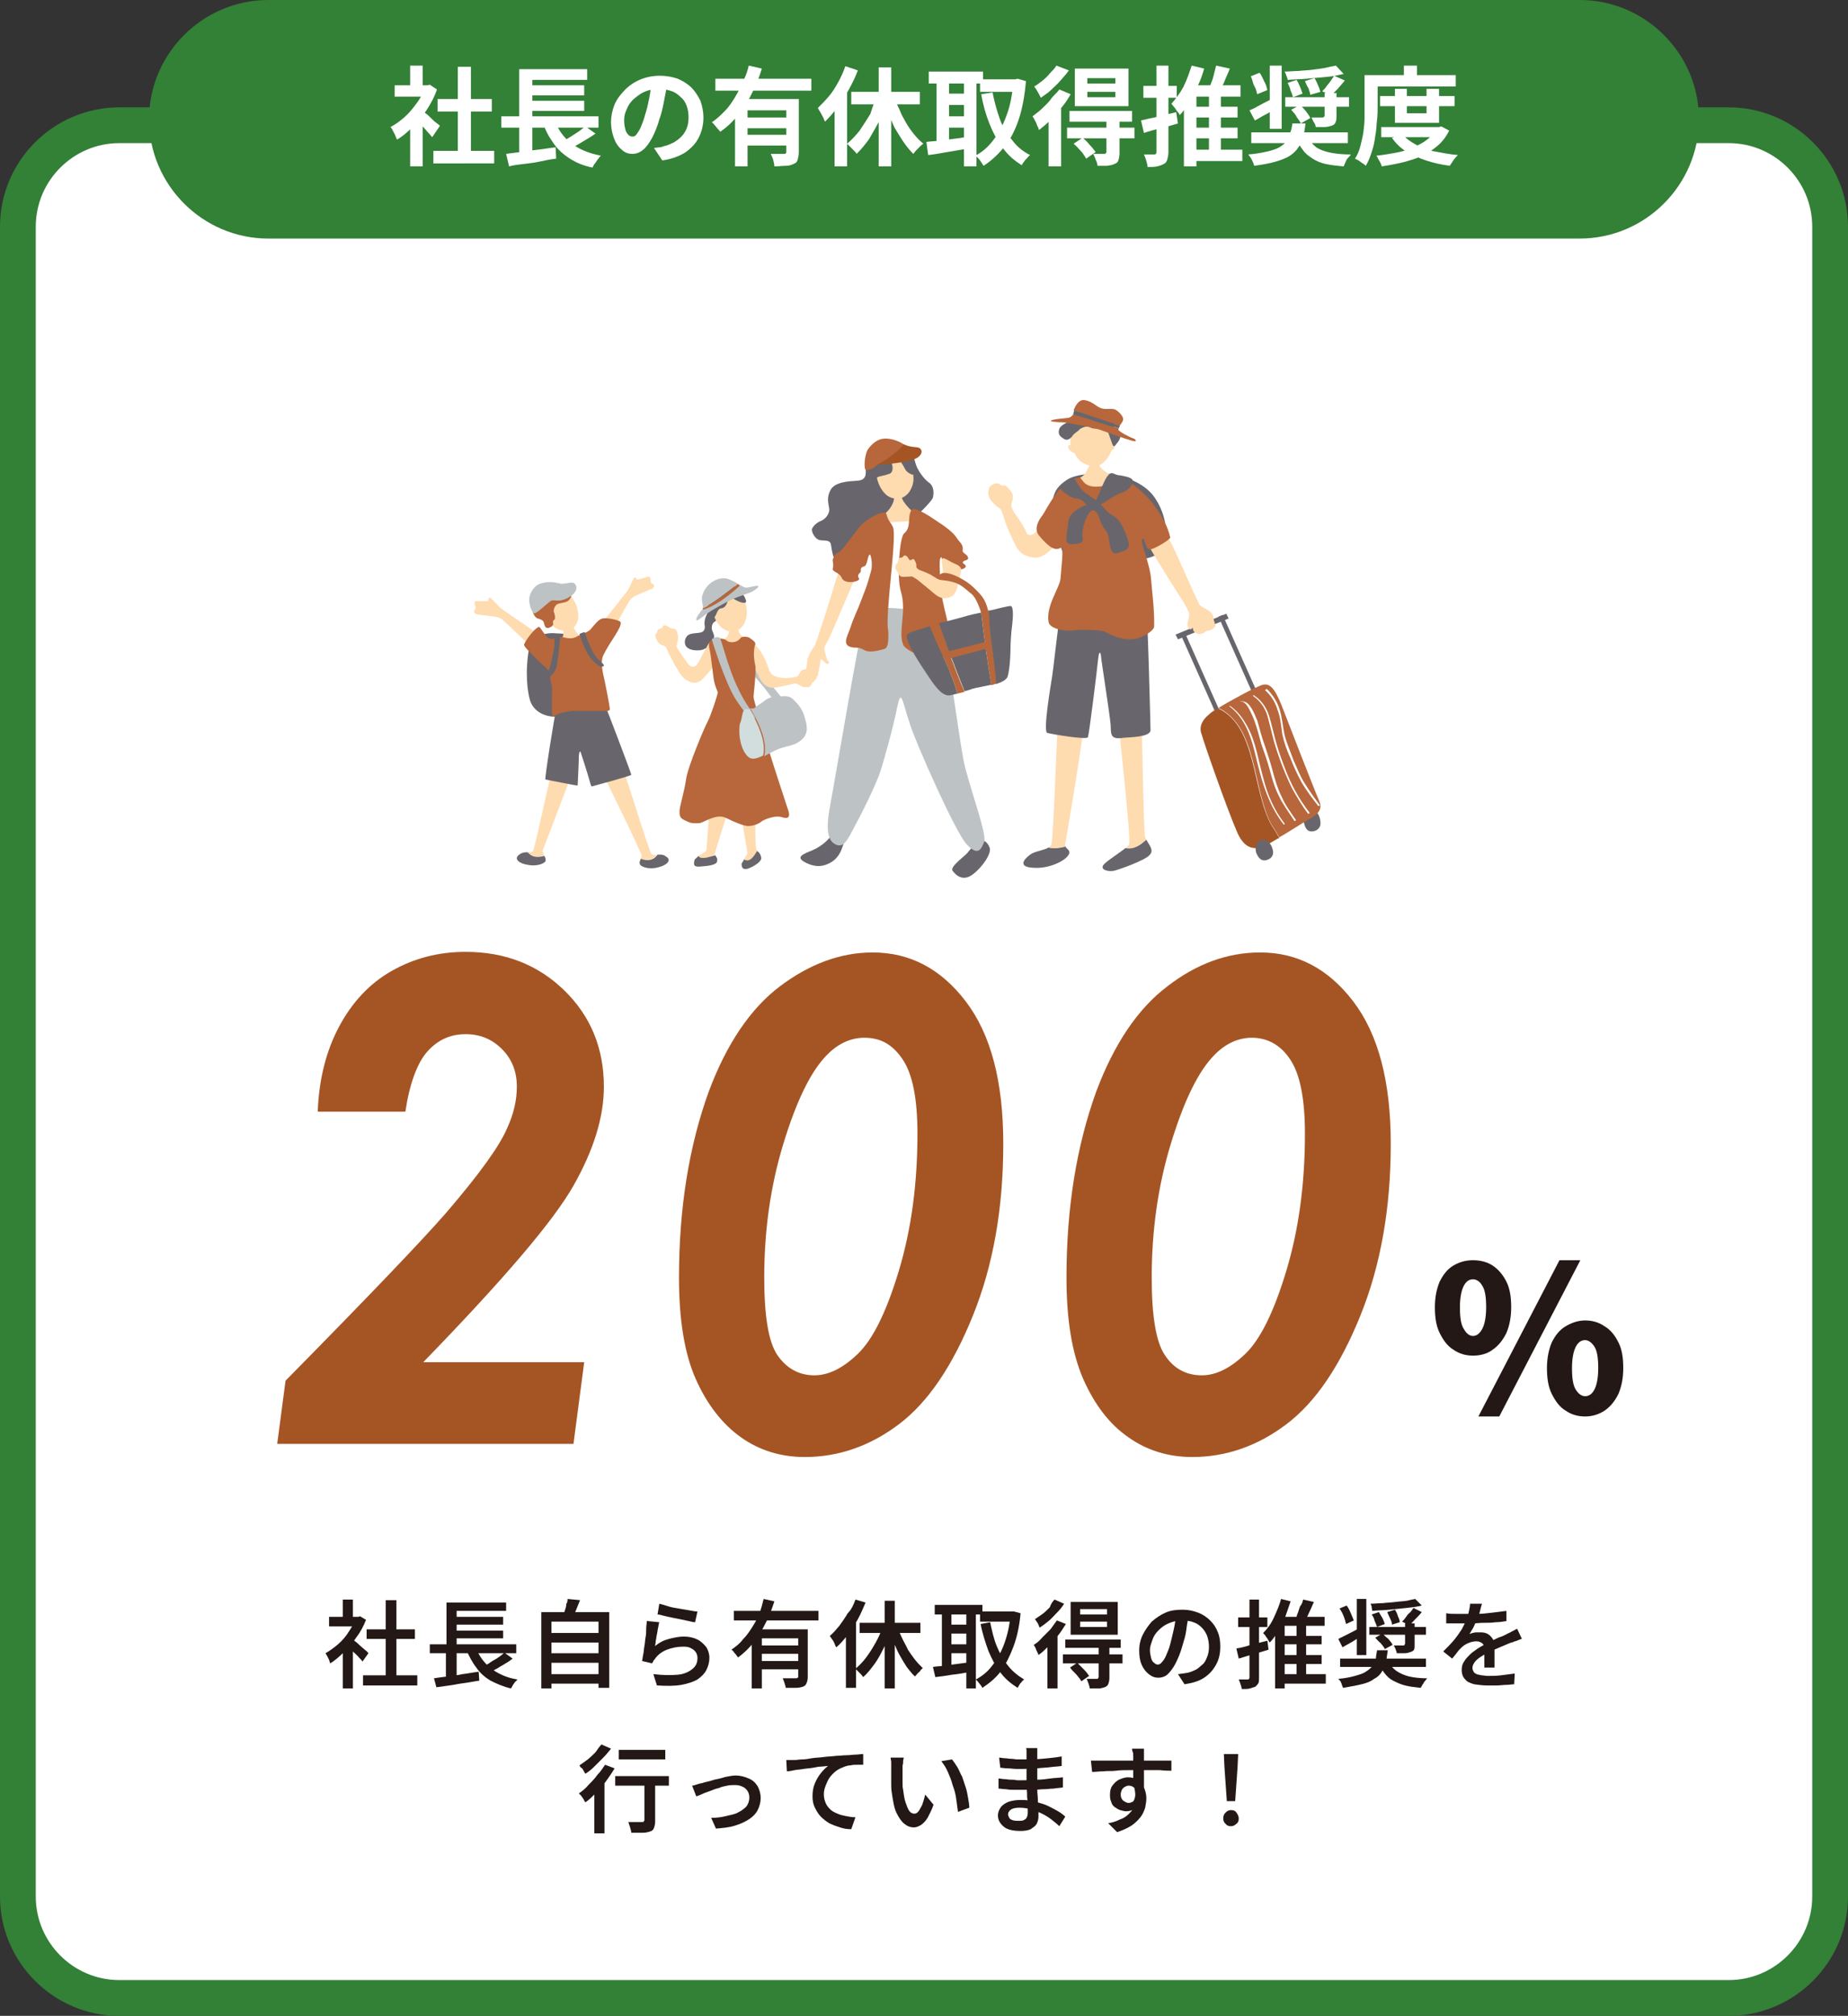 <?xml version="1.0" encoding="utf-8"?>
<!-- Generator: Adobe Illustrator 27.5.0, SVG Export Plug-In . SVG Version: 6.00 Build 0)  -->
<svg version="1.1" id="b" xmlns="http://www.w3.org/2000/svg" xmlns:xlink="http://www.w3.org/1999/xlink" x="0px" y="0px"
	 width="310px" height="338px" viewBox="0 0 310 338" style="enable-background:new 0 0 310 338;" xml:space="preserve">
<rect x="0" y="0" width="310" height="338" fill="#333333" stroke="none"/>
<style type="text/css">
	.st0{fill:#FFFFFF;}
	.st1{fill:#338037;}
	.st2{fill:#231815;}
	.st3{fill:#A55524;}
	.st4{fill:#BDC3C4;}
	.st5{fill:#68666C;}
	.st6{fill:#FFDBB0;}
	.st7{fill:#B7673B;}
	.st8{fill:#D2DDDE;}
</style>
<g>
	<path class="st0" d="M20,21h270c9.4,0,17,7.6,17,17v280c0,9.4-7.6,17-17,17H20c-9.4,0-17-7.6-17-17V38C3,28.6,10.6,21,20,21z"/>
	<path class="st1" d="M290,24c7.7,0,14,6.3,14,14v280c0,7.7-6.3,14-14,14H20c-7.7,0-14-6.3-14-14V38c0-7.7,6.3-14,14-14H290 M290,18
		H20C9,18,0,27,0,38v280c0,11,9,20,20,20h270c11,0,20-9,20-20V38C310,27,301,18,290,18L290,18z"/>
	<path class="st1" d="M45,0h220c11,0,20,9,20,20v0c0,11-9,20-20,20H45c-11,0-20-9-20-20v0C25,9,34,0,45,0z"/>
	<path class="st2" d="M59.8,271.1h0.3l0.3-0.1l1,0.6c-0.4,1-0.9,2-1.6,2.9c-0.6,0.9-1.3,1.8-2.1,2.5c-0.8,0.8-1.5,1.4-2.3,1.9
		c-0.1-0.2-0.1-0.3-0.2-0.6c-0.1-0.2-0.2-0.4-0.3-0.6c-0.1-0.2-0.2-0.3-0.3-0.5c0.7-0.4,1.4-0.9,2.1-1.5c0.7-0.6,1.3-1.3,1.8-2.1
		c0.5-0.8,1-1.5,1.3-2.3V271.1z M55.2,271.1h5.3v1.6h-5.3V271.1z M57.5,268.2h1.7v3.7h-1.7V268.2z M57.5,276.4l1.7-2v8.7h-1.7V276.4
		z M59.1,274.8c0.1,0.1,0.3,0.3,0.6,0.5c0.3,0.2,0.5,0.5,0.8,0.7c0.3,0.3,0.6,0.5,0.8,0.7c0.3,0.2,0.4,0.4,0.5,0.5l-1,1.4
		c-0.1-0.2-0.3-0.4-0.6-0.7c-0.2-0.3-0.5-0.5-0.8-0.8c-0.3-0.3-0.5-0.5-0.8-0.8c-0.2-0.3-0.5-0.5-0.6-0.6L59.1,274.8z M60.9,280.9
		H70v1.7h-9.1V280.9z M61.5,273.2h8.1v1.6h-8.1V273.2z M64.7,268.3h1.8v13.5h-1.8V268.3z"/>
	<path class="st2" d="M72.1,275.7h14.5v1.5H72.1V275.7z M72.8,281.4c0.6-0.1,1.3-0.2,2.2-0.3c0.8-0.1,1.7-0.2,2.6-0.4
		c0.9-0.1,1.8-0.3,2.7-0.4l0.1,1.5c-0.8,0.1-1.7,0.3-2.5,0.4c-0.9,0.1-1.7,0.3-2.5,0.4c-0.8,0.1-1.5,0.2-2.2,0.3L72.8,281.4z
		 M74.8,276.2h1.8v5.4l-1.8,0.2V276.2z M74.8,268.7h10.1v1.4h-8.3v6.2h-1.7V268.7z M75.7,271.1h8.7v1.3h-8.7V271.1z M75.7,273.4h8.7
		v1.3h-8.7V273.4z M79.8,276.2c0.5,1.4,1.4,2.6,2.5,3.5c1.2,0.9,2.6,1.6,4.5,1.9c-0.1,0.1-0.2,0.3-0.4,0.4c-0.1,0.2-0.3,0.4-0.4,0.6
		c-0.1,0.2-0.2,0.4-0.3,0.5c-1.3-0.3-2.4-0.8-3.4-1.3c-1-0.6-1.8-1.3-2.4-2.2c-0.7-0.9-1.2-1.9-1.7-3L79.8,276.2z M84.6,277.1l1.4,1
		c-0.4,0.3-0.8,0.6-1.2,0.8c-0.4,0.3-0.9,0.5-1.3,0.8c-0.4,0.2-0.9,0.5-1.2,0.6l-1.2-0.9c0.4-0.2,0.8-0.4,1.2-0.7
		c0.4-0.3,0.9-0.5,1.3-0.8C83.9,277.7,84.3,277.4,84.6,277.1z"/>
	<path class="st2" d="M90.7,270.3h11.5V283h-1.8v-11.1h-7.9v11.2h-1.7V270.3z M91.8,273.8h8.9v1.6h-8.9V273.8z M91.8,277.2h8.9v1.6
		h-8.9V277.2z M91.8,280.7h8.9v1.6h-8.9V280.7z M95.2,268.1l2.1,0.2c-0.2,0.5-0.4,1-0.6,1.5c-0.2,0.5-0.4,0.9-0.6,1.3l-1.6-0.3
		c0.1-0.3,0.2-0.6,0.3-0.9c0.1-0.3,0.2-0.6,0.2-1C95.2,268.7,95.2,268.4,95.2,268.1z"/>
	<path class="st2" d="M110.6,272c-0.1,0.2-0.1,0.5-0.2,0.9c-0.1,0.4-0.1,0.7-0.2,1.1c-0.1,0.4-0.1,0.8-0.2,1.1
		c0,0.4-0.1,0.6-0.1,0.9c0.7-0.6,1.5-1,2.3-1.2s1.7-0.4,2.5-0.4c0.9,0,1.7,0.2,2.3,0.5c0.6,0.3,1.1,0.8,1.5,1.3
		c0.3,0.5,0.5,1.1,0.5,1.8c0,0.7-0.2,1.4-0.5,2c-0.3,0.6-0.8,1.1-1.5,1.6c-0.7,0.4-1.6,0.7-2.7,0.9c-1.1,0.2-2.5,0.2-4.1,0.1
		l-0.6-1.9c1.6,0.2,3,0.2,4.1,0.1s1.9-0.5,2.5-1c0.6-0.5,0.8-1.1,0.8-1.8c0-0.4-0.1-0.7-0.3-1c-0.2-0.3-0.5-0.5-0.9-0.7
		c-0.4-0.2-0.8-0.2-1.3-0.2c-0.9,0-1.8,0.2-2.6,0.5c-0.8,0.3-1.5,0.8-2,1.5c-0.1,0.2-0.3,0.3-0.3,0.4s-0.2,0.3-0.2,0.4l-1.7-0.4
		c0.1-0.3,0.1-0.7,0.2-1.1c0.1-0.4,0.1-0.9,0.2-1.4s0.1-1,0.2-1.5s0.1-1,0.1-1.4c0-0.5,0.1-0.9,0.1-1.3L110.6,272z M110.6,268.9
		c0.4,0.1,0.8,0.2,1.4,0.4s1.2,0.3,1.8,0.4c0.6,0.1,1.2,0.2,1.8,0.3c0.6,0.1,1,0.2,1.4,0.2l-0.4,1.8c-0.3,0-0.7-0.1-1.1-0.2
		c-0.4-0.1-0.9-0.2-1.4-0.3c-0.5-0.1-1-0.2-1.5-0.3c-0.5-0.1-0.9-0.2-1.3-0.3c-0.4-0.1-0.7-0.2-1-0.2L110.6,268.9z"/>
	<path class="st2" d="M128.1,268.1l1.8,0.4c-0.4,1.2-0.8,2.4-1.4,3.5c-0.6,1.2-1.2,2.3-2,3.3s-1.7,1.9-2.7,2.6
		c-0.1-0.1-0.2-0.3-0.3-0.4c-0.1-0.2-0.3-0.3-0.4-0.5c-0.1-0.2-0.3-0.3-0.4-0.4c0.7-0.5,1.4-1,1.9-1.7c0.6-0.6,1.1-1.3,1.6-2.1
		c0.5-0.8,0.9-1.5,1.2-2.3C127.7,269.7,127.9,268.9,128.1,268.1z M123.1,270.1h14.2v1.6h-14.2V270.1z M126.1,273.2h8.1v1.5h-6.4v8.4
		h-1.7V273.2z M127.3,275.9h7.1v1.4h-7.1V275.9z M127.3,278.5h7.1v1.4h-7.1V278.5z M133.8,273.2h1.7v8c0,0.4-0.1,0.8-0.2,1
		c-0.1,0.3-0.3,0.5-0.6,0.6c-0.3,0.1-0.7,0.2-1.2,0.2c-0.5,0-1,0-1.7,0c0-0.2-0.1-0.5-0.2-0.8c-0.1-0.3-0.2-0.6-0.3-0.8
		c0.3,0,0.6,0,0.9,0c0.3,0,0.5,0,0.8,0h0.5c0.1,0,0.2,0,0.3-0.1c0.1,0,0.1-0.1,0.1-0.2V273.2z"/>
	<path class="st2" d="M143.5,268.2l1.7,0.5c-0.4,0.9-0.8,1.9-1.3,2.8c-0.5,0.9-1.1,1.8-1.7,2.6c-0.6,0.8-1.2,1.5-1.9,2.1
		c-0.1-0.1-0.2-0.3-0.3-0.6c-0.1-0.2-0.2-0.5-0.4-0.7c-0.1-0.2-0.3-0.4-0.4-0.6c0.6-0.5,1.1-1.1,1.6-1.7c0.5-0.7,1-1.4,1.4-2.1
		C142.9,269.8,143.2,269,143.5,268.2z M141.9,272.7l1.7-1.7l0,0v12h-1.7V272.7z M148.1,272.7l1.5,0.4c-0.4,1.1-0.8,2.1-1.3,3.1
		c-0.5,1-1,2-1.6,2.8s-1.2,1.6-1.9,2.2c-0.1-0.1-0.2-0.3-0.4-0.5c-0.2-0.2-0.3-0.3-0.5-0.5c-0.2-0.2-0.3-0.3-0.4-0.4
		c0.6-0.5,1.3-1.2,1.8-1.9c0.6-0.8,1.1-1.6,1.6-2.5S147.8,273.6,148.1,272.7z M144.2,272.1h10.2v1.7h-10.2V272.1z M148.4,268.4h1.7
		v14.7h-1.7V268.4z M150.5,272.6c0.2,0.7,0.5,1.4,0.8,2c0.3,0.7,0.7,1.3,1,2c0.4,0.6,0.8,1.2,1.2,1.7c0.4,0.5,0.9,1,1.3,1.4
		c-0.1,0.1-0.3,0.2-0.4,0.4s-0.3,0.3-0.5,0.5c-0.1,0.2-0.3,0.3-0.4,0.5c-0.5-0.4-0.9-1-1.4-1.6c-0.4-0.6-0.8-1.3-1.2-2
		s-0.7-1.5-1-2.2s-0.6-1.5-0.8-2.3L150.5,272.6z"/>
	<path class="st2" d="M156.5,279.5c0.5-0.1,1.1-0.1,1.8-0.2s1.4-0.2,2.2-0.3c0.8-0.1,1.5-0.2,2.3-0.3l0.1,1.6
		c-1.1,0.2-2.1,0.4-3.2,0.5c-1.1,0.2-2,0.3-2.8,0.4L156.5,279.5z M156.8,269.1h8v1.6h-8V269.1z M158,269.7h1.6v10.4H158V269.7z
		 M158.9,272.4h3.9v1.5h-3.9V272.4z M158.9,275.7h3.9v1.5h-3.9V275.7z M162.1,269.7h1.6v13.4h-1.6V269.7z M169.5,270.2h0.3l0.3,0
		l1.1,0.3c-0.2,2.2-0.6,4-1.2,5.6c-0.6,1.6-1.3,3-2.1,4.1s-1.9,2-3.1,2.8c-0.1-0.2-0.3-0.5-0.5-0.7c-0.2-0.3-0.4-0.5-0.6-0.7
		c1.1-0.6,2-1.3,2.8-2.4c0.8-1,1.5-2.3,2-3.7c0.5-1.4,0.9-3.1,1-4.8V270.2z M164.4,270.2h5.6v1.7h-5.6V270.2z M166.1,272
		c0.3,1.4,0.6,2.8,1.1,4c0.5,1.2,1.1,2.3,1.9,3.3c0.8,1,1.7,1.7,2.7,2.3c-0.1,0.1-0.3,0.2-0.4,0.4c-0.2,0.2-0.3,0.3-0.4,0.5
		c-0.1,0.2-0.2,0.3-0.3,0.5c-1.1-0.7-2.1-1.5-2.9-2.6c-0.8-1-1.4-2.2-2-3.6c-0.5-1.4-1-2.9-1.3-4.5L166.1,272z"/>
	<path class="st2" d="M177.3,271.7l1.5,0.6c-0.4,0.6-0.8,1.3-1.3,1.9c-0.5,0.7-1.1,1.3-1.6,1.8c-0.6,0.6-1.1,1.1-1.7,1.5
		c0-0.1-0.1-0.3-0.2-0.5c-0.1-0.2-0.2-0.4-0.3-0.7c-0.1-0.2-0.2-0.4-0.3-0.5c0.5-0.3,1-0.7,1.4-1.2c0.5-0.5,0.9-0.9,1.4-1.4
		C176.6,272.7,176.9,272.2,177.3,271.7z M176.9,268.2l1.6,0.7c-0.3,0.5-0.7,1-1.2,1.5c-0.5,0.5-0.9,1-1.4,1.4
		c-0.5,0.4-1,0.8-1.5,1.1c-0.1-0.1-0.1-0.3-0.2-0.5c-0.1-0.2-0.2-0.4-0.3-0.5c-0.1-0.2-0.2-0.3-0.3-0.4c0.4-0.3,0.9-0.6,1.3-0.9
		s0.8-0.7,1.2-1.1C176.3,268.9,176.6,268.5,176.9,268.2z M175.7,275.1l1.6-1.6l0.1,0v9.6h-1.7V275.1z M178.3,277.4h10v1.5h-10V277.4
		z M178.7,274.9h9.3v1.4h-9.3V274.9z M179.5,279.6l1.2-0.8c0.3,0.3,0.7,0.7,1.1,1.1c0.4,0.4,0.7,0.8,0.9,1.1l-1.3,0.9
		c-0.1-0.2-0.3-0.5-0.5-0.7c-0.2-0.3-0.4-0.5-0.7-0.8C179.9,280.1,179.7,279.9,179.5,279.6z M179.6,268.6h7.9v5.5h-7.9V268.6z
		 M181.2,269.8v0.9h4.5v-0.9H181.2z M181.2,271.9v0.9h4.5v-0.9H181.2z M184.4,276.2h1.7v5.2c0,0.4-0.1,0.7-0.2,1
		c-0.1,0.2-0.3,0.4-0.6,0.5c-0.3,0.1-0.6,0.2-1,0.2c-0.4,0-0.9,0-1.5,0c0-0.2-0.1-0.5-0.2-0.8c-0.1-0.3-0.2-0.5-0.3-0.8
		c0.4,0,0.7,0,1,0h0.7c0.1,0,0.2,0,0.2-0.1s0.1-0.1,0.1-0.2V276.2z"/>
	<path class="st2" d="M199.4,270.7c-0.1,0.8-0.3,1.7-0.4,2.6s-0.4,1.8-0.7,2.8c-0.3,1.1-0.7,2-1.1,2.8c-0.4,0.8-0.9,1.4-1.3,1.8
		s-1,0.6-1.6,0.6s-1.1-0.2-1.6-0.6c-0.5-0.4-0.9-0.9-1.2-1.6c-0.3-0.7-0.4-1.5-0.4-2.4c0-0.9,0.2-1.8,0.6-2.6
		c0.4-0.8,0.9-1.5,1.5-2.2c0.7-0.6,1.4-1.1,2.3-1.5c0.9-0.4,1.8-0.5,2.9-0.5c1,0,1.8,0.2,2.6,0.5c0.8,0.3,1.5,0.8,2,1.3
		c0.6,0.6,1,1.2,1.3,2c0.3,0.7,0.4,1.5,0.4,2.4c0,1.1-0.2,2.1-0.7,3c-0.5,0.9-1.1,1.6-2,2.2c-0.9,0.6-2,0.9-3.3,1.1l-1.1-1.7
		c0.3,0,0.6-0.1,0.8-0.1c0.2,0,0.5-0.1,0.7-0.1c0.5-0.1,1-0.3,1.4-0.5c0.5-0.2,0.8-0.6,1.2-0.9s0.6-0.8,0.8-1.3
		c0.2-0.5,0.3-1,0.3-1.7c0-0.6-0.1-1.2-0.3-1.8c-0.2-0.5-0.5-1-0.9-1.4c-0.4-0.4-0.8-0.7-1.4-0.9c-0.5-0.2-1.2-0.3-1.9-0.3
		c-0.9,0-1.6,0.2-2.3,0.5c-0.7,0.3-1.2,0.7-1.7,1.2c-0.5,0.5-0.8,1-1,1.6c-0.2,0.6-0.4,1.1-0.4,1.6c0,0.6,0.1,1,0.2,1.4
		c0.1,0.4,0.3,0.7,0.5,0.8c0.2,0.2,0.4,0.3,0.6,0.3c0.2,0,0.5-0.1,0.7-0.4c0.2-0.2,0.5-0.6,0.7-1.1c0.2-0.5,0.5-1.1,0.7-1.9
		c0.2-0.8,0.4-1.6,0.6-2.5c0.2-0.9,0.3-1.7,0.4-2.6L199.4,270.7z"/>
	<path class="st2" d="M207.4,276.4c0.7-0.1,1.5-0.3,2.4-0.6c0.9-0.2,1.9-0.5,2.8-0.7l0.2,1.5c-0.9,0.3-1.7,0.5-2.6,0.8
		c-0.9,0.2-1.7,0.5-2.4,0.7L207.4,276.4z M207.7,271.2h4.9v1.6h-4.9V271.2z M209.6,268.2h1.6v13c0,0.4,0,0.8-0.1,1
		c-0.1,0.2-0.3,0.4-0.5,0.6c-0.3,0.1-0.6,0.2-0.9,0.3s-0.8,0.1-1.4,0.1c0-0.2-0.1-0.5-0.2-0.8c-0.1-0.3-0.2-0.6-0.3-0.8
		c0.3,0,0.6,0,0.9,0h0.6c0.1,0,0.2,0,0.2-0.1c0,0,0.1-0.1,0.1-0.2V268.2z M214.9,268.1l1.6,0.4c-0.3,0.9-0.6,1.7-0.9,2.6
		c-0.4,0.8-0.8,1.6-1.2,2.4c-0.4,0.7-0.9,1.4-1.4,1.9c-0.1-0.1-0.2-0.3-0.3-0.5s-0.3-0.4-0.4-0.6c-0.1-0.2-0.3-0.3-0.4-0.5
		c0.7-0.7,1.3-1.5,1.8-2.6S214.6,269.2,214.9,268.1z M215.5,271.1h6.7v1.5h-6.7v10.5h-1.6V272l0.9-0.9H215.5z M214.3,280.7h8.1v1.6
		h-8.1V280.7z M214.5,274.3h7.2v1.4h-7.2V274.3z M214.5,277.5h7.2v1.5h-7.2V277.5z M218.6,268.2l1.8,0.4c-0.3,0.7-0.6,1.4-0.9,2
		c-0.3,0.7-0.6,1.3-0.9,1.7l-1.5-0.4c0.2-0.3,0.4-0.7,0.5-1.2c0.2-0.4,0.3-0.9,0.5-1.4C218.4,269,218.5,268.6,218.6,268.2z
		 M217.5,271.9h1.6v9.3h-1.6V271.9z"/>
	<path class="st2" d="M231,276.7h1.8c-0.1,0.7-0.2,1.4-0.3,2c-0.2,0.6-0.4,1.1-0.7,1.6c-0.3,0.5-0.7,0.9-1.3,1.2
		c-0.5,0.4-1.2,0.7-2.1,0.9c-0.8,0.2-1.9,0.4-3.1,0.6c-0.1-0.2-0.2-0.5-0.3-0.8s-0.3-0.5-0.5-0.7c1.1-0.1,2.1-0.3,2.8-0.5
		c0.7-0.2,1.4-0.4,1.8-0.7c0.5-0.3,0.8-0.6,1.1-0.9c0.3-0.4,0.4-0.8,0.6-1.2C230.8,277.8,230.9,277.3,231,276.7z M224.5,274.8
		c0.4-0.2,1-0.5,1.6-0.8c0.6-0.3,1.2-0.6,1.9-1l0.4,1.3c-0.5,0.3-1.1,0.7-1.6,1s-1.1,0.6-1.6,0.9L224.5,274.8z M224.7,269.7l1.2-0.5
		c0.3,0.4,0.5,0.8,0.7,1.3c0.2,0.5,0.4,0.9,0.5,1.2l-1.3,0.6c-0.1-0.4-0.2-0.8-0.4-1.3C225.2,270.5,225,270.1,224.7,269.7z
		 M224.8,278.1h14.4v1.4h-14.4V278.1z M227.6,268.1h1.6v9.4h-1.6V268.1z M237.4,268.1l1.1,1.1c-0.7,0.2-1.6,0.3-2.5,0.4
		c-0.9,0.1-1.9,0.2-2.9,0.3s-2,0.1-2.9,0.2c0-0.2-0.1-0.4-0.1-0.6s-0.1-0.4-0.2-0.6c0.7,0,1.4-0.1,2.1-0.1c0.7-0.1,1.4-0.1,2.1-0.2
		c0.7-0.1,1.3-0.1,1.9-0.2C236.4,268.3,236.9,268.2,237.4,268.1z M229.7,272.8h9.5v1.3h-9.5V272.8z M230.1,270.7l1.2-0.4
		c0.2,0.3,0.4,0.7,0.6,1c0.2,0.4,0.3,0.7,0.4,1l-1.3,0.5c-0.1-0.3-0.2-0.6-0.4-1C230.5,271.3,230.3,271,230.1,270.7z M230.7,274.6
		l1.2-0.7c0.3,0.3,0.6,0.6,1,0.9c0.3,0.4,0.6,0.7,0.7,1l-1.3,0.7c-0.1-0.3-0.4-0.6-0.7-1C231.3,275.3,231,274.9,230.7,274.6z
		 M233,278.7c0.3,0.6,0.7,1.1,1.3,1.5s1.3,0.7,2.1,0.9c0.9,0.2,1.9,0.3,3,0.3c-0.1,0.1-0.2,0.3-0.4,0.5s-0.2,0.4-0.4,0.6
		c-0.1,0.2-0.2,0.4-0.3,0.5c-1-0.1-1.8-0.2-2.6-0.4c-0.8-0.2-1.4-0.5-2-0.8c-0.6-0.3-1-0.7-1.4-1.2c-0.4-0.5-0.8-1.1-1-1.8
		L233,278.7z M232.7,270.3l1.3-0.4c0.2,0.3,0.4,0.7,0.5,1.1c0.2,0.4,0.3,0.7,0.3,1l-1.3,0.4c0-0.3-0.1-0.6-0.3-1
		S232.9,270.7,232.7,270.3z M235.7,272.2h1.6v3.6c0,0.4,0,0.6-0.1,0.8c-0.1,0.2-0.3,0.3-0.6,0.4c-0.3,0.1-0.6,0.2-1,0.2
		s-0.8,0-1.3,0c0-0.2-0.1-0.4-0.2-0.7c-0.1-0.2-0.2-0.5-0.3-0.6c0.4,0,0.7,0,1,0c0.3,0,0.5,0,0.6,0c0.1,0,0.2,0,0.2-0.1
		s0.1-0.1,0.1-0.2V272.2z M237.1,269.6l1.4,0.7c-0.3,0.4-0.7,0.8-1.1,1.2c-0.4,0.4-0.7,0.8-1,1l-1.2-0.6c0.2-0.2,0.4-0.4,0.6-0.7
		c0.2-0.3,0.4-0.6,0.7-0.8C236.8,270.1,236.9,269.9,237.1,269.6z"/>
	<path class="st2" d="M248.6,268.9c-0.1,0.3-0.2,0.7-0.3,1.1c-0.1,0.5-0.3,1-0.5,1.5c-0.2,0.4-0.4,0.8-0.6,1.3
		c-0.2,0.4-0.5,0.8-0.7,1.2c0.2-0.1,0.4-0.2,0.6-0.2c0.2-0.1,0.5-0.1,0.7-0.1s0.5,0,0.6,0c0.7,0,1.2,0.2,1.6,0.6
		c0.4,0.4,0.7,0.9,0.7,1.6c0,0.2,0,0.5,0,0.8c0,0.3,0,0.6,0,1c0,0.3,0,0.7,0,1c0,0.3,0,0.6,0,0.9H249c0-0.2,0-0.4,0-0.7
		c0-0.3,0-0.5,0-0.8c0-0.3,0-0.6,0-0.8v-0.7c0-0.5-0.1-0.9-0.4-1.1c-0.3-0.2-0.6-0.3-0.9-0.3c-0.5,0-0.9,0.1-1.4,0.3
		c-0.5,0.2-0.9,0.5-1.2,0.8c-0.2,0.2-0.5,0.5-0.7,0.8c-0.2,0.3-0.5,0.6-0.8,1l-1.5-1.2c0.7-0.7,1.3-1.3,1.8-1.9
		c0.5-0.6,0.9-1.2,1.3-1.8c0.3-0.6,0.6-1.1,0.8-1.7c0.2-0.4,0.3-0.9,0.4-1.3c0.1-0.5,0.2-0.9,0.2-1.3L248.6,268.9z M242.7,270.5
		c0.4,0.1,0.9,0.1,1.4,0.1s1,0,1.4,0c0.7,0,1.5,0,2.3,0c0.8,0,1.7-0.1,2.5-0.2s1.7-0.2,2.4-0.3v1.7c-0.6,0.1-1.2,0.2-1.8,0.2
		c-0.7,0.1-1.3,0.1-2,0.1c-0.7,0-1.3,0.1-1.9,0.1c-0.6,0-1.2,0-1.7,0c-0.2,0-0.5,0-0.8,0c-0.3,0-0.6,0-1,0c-0.3,0-0.6,0-0.9,0V270.5
		z M255.3,274.8c-0.2,0-0.3,0.1-0.6,0.2s-0.4,0.2-0.6,0.2c-0.2,0.1-0.4,0.2-0.6,0.2c-0.5,0.2-1.2,0.5-1.9,0.8s-1.4,0.6-2.2,1
		c-0.5,0.3-0.9,0.5-1.3,0.8s-0.6,0.5-0.8,0.8c-0.2,0.3-0.3,0.6-0.3,0.9c0,0.2,0.1,0.4,0.2,0.6c0.1,0.2,0.3,0.3,0.5,0.4
		c0.2,0.1,0.5,0.1,0.8,0.2c0.3,0,0.7,0.1,1.1,0.1c0.7,0,1.4,0,2.2-0.1c0.8-0.1,1.6-0.2,2.3-0.3l-0.1,1.8c-0.4,0-0.8,0.1-1.3,0.1
		s-1.1,0.1-1.6,0.1c-0.5,0-1.1,0-1.6,0c-0.8,0-1.5-0.1-2.2-0.2c-0.7-0.2-1.2-0.4-1.5-0.8c-0.4-0.4-0.6-0.9-0.6-1.6
		c0-0.5,0.1-1,0.4-1.4c0.2-0.4,0.6-0.8,1-1.2s0.9-0.7,1.3-1c0.5-0.3,1-0.6,1.4-0.8c0.5-0.3,1-0.5,1.4-0.7c0.4-0.2,0.8-0.4,1.2-0.5
		c0.4-0.2,0.7-0.3,1-0.5c0.3-0.1,0.6-0.3,0.8-0.4c0.3-0.1,0.5-0.3,0.8-0.4L255.3,274.8z"/>
	<path class="st2" d="M101.5,295.9l1.6,0.6c-0.4,0.7-0.9,1.4-1.4,2.1c-0.5,0.7-1.1,1.4-1.7,2c-0.6,0.6-1.2,1.2-1.8,1.6
		c-0.1-0.1-0.2-0.3-0.3-0.5c-0.1-0.2-0.3-0.4-0.4-0.6c-0.2-0.2-0.3-0.3-0.4-0.4c0.6-0.4,1.1-0.8,1.6-1.4c0.5-0.5,1.1-1.1,1.5-1.7
		C100.7,297.1,101.1,296.5,101.5,295.9z M100.9,292.5l1.6,0.7c-0.4,0.5-0.8,1-1.3,1.5c-0.5,0.5-1,1-1.5,1.5c-0.5,0.5-1,0.9-1.5,1.2
		c-0.1-0.1-0.2-0.3-0.3-0.5c-0.1-0.2-0.2-0.4-0.4-0.5s-0.2-0.3-0.3-0.4c0.4-0.3,0.9-0.6,1.4-1s0.9-0.8,1.3-1.2
		C100.3,293.2,100.6,292.8,100.9,292.5z M99.7,299.5l1.5-1.5l0.2,0.1v9.3h-1.7V299.5z M103.2,297.8h9v1.6h-9V297.8z M103.8,293.4
		h7.8v1.6h-7.8V293.4z M108.1,298.3h1.8v7.1c0,0.5-0.1,0.8-0.2,1.1c-0.1,0.3-0.3,0.5-0.7,0.6c-0.3,0.1-0.7,0.2-1.2,0.2
		c-0.5,0-1.1,0-1.9,0c0-0.2-0.1-0.5-0.2-0.9c-0.1-0.3-0.2-0.6-0.3-0.9c0.3,0,0.7,0,1,0c0.3,0,0.6,0,0.8,0h0.5c0.1,0,0.3,0,0.3-0.1
		s0.1-0.1,0.1-0.2V298.3z"/>
	<path class="st2" d="M116.1,299.4c0.2,0,0.5-0.1,0.8-0.2c0.3-0.1,0.6-0.2,0.8-0.2c0.3-0.1,0.6-0.2,1.1-0.3s0.9-0.3,1.5-0.4
		s1.1-0.3,1.6-0.4c0.5-0.1,1.1-0.2,1.5-0.2c0.8,0,1.5,0.2,2.2,0.5s1.1,0.7,1.5,1.3c0.3,0.6,0.5,1.2,0.5,2c0,0.7-0.2,1.4-0.5,2
		c-0.3,0.6-0.8,1.1-1.4,1.5c-0.6,0.4-1.4,0.8-2.4,1.1c-0.9,0.3-2,0.4-3.2,0.5l-0.8-1.8c0.9,0,1.7-0.1,2.5-0.3s1.5-0.3,2-0.6
		c0.6-0.3,1-0.6,1.4-1c0.3-0.4,0.5-0.9,0.5-1.5c0-0.4-0.1-0.8-0.3-1.1s-0.5-0.6-0.8-0.7c-0.4-0.2-0.8-0.3-1.3-0.3
		c-0.4,0-0.8,0-1.3,0.1c-0.5,0.1-1,0.2-1.4,0.4c-0.5,0.1-1,0.3-1.5,0.5s-0.9,0.3-1.3,0.5c-0.4,0.2-0.7,0.3-1,0.4L116.1,299.4z"/>
	<path class="st2" d="M131.9,295.1c0.3,0,0.6,0,0.9,0c0.3,0,0.5,0,0.6,0c0.3,0,0.7-0.1,1.2-0.1s1-0.1,1.6-0.2c0.6-0.1,1.3-0.1,2-0.2
		s1.4-0.1,2.1-0.2c0.6,0,1.1-0.1,1.7-0.1s1.1-0.1,1.5-0.1c0.5,0,0.9-0.1,1.3-0.1v1.8c-0.3,0-0.6,0-1,0c-0.4,0-0.8,0-1.1,0.1
		c-0.4,0-0.7,0.1-1,0.2c-0.5,0.2-1,0.4-1.4,0.7c-0.4,0.3-0.8,0.7-1.1,1.1c-0.3,0.4-0.5,0.9-0.7,1.4c-0.2,0.5-0.3,1-0.3,1.4
		c0,0.6,0.1,1,0.3,1.5s0.5,0.8,0.8,1.1c0.3,0.3,0.7,0.5,1.2,0.7c0.4,0.2,0.9,0.3,1.4,0.4c0.5,0.1,1,0.2,1.6,0.2l-0.7,2
		c-0.7,0-1.3-0.1-1.9-0.3c-0.6-0.2-1.2-0.4-1.8-0.7c-0.5-0.3-1-0.7-1.4-1.1s-0.7-0.9-1-1.5s-0.4-1.2-0.4-1.9c0-0.8,0.1-1.5,0.4-2.2
		c0.3-0.7,0.6-1.2,1-1.7c0.4-0.5,0.8-0.9,1.2-1.2c-0.3,0-0.7,0.1-1.1,0.1s-0.9,0.1-1.4,0.2c-0.5,0.1-1,0.1-1.6,0.2
		c-0.5,0.1-1,0.1-1.5,0.2c-0.5,0.1-0.9,0.2-1.3,0.2L131.9,295.1z"/>
	<path class="st2" d="M151.6,294.7c0,0.2-0.1,0.4-0.1,0.6s0,0.5-0.1,0.7c0,0.2,0,0.4,0,0.6c0,0.3,0,0.7,0,1.1c0,0.4,0,0.8,0,1.2
		c0,0.4,0,0.8,0.1,1.2c0.1,0.8,0.2,1.5,0.4,2.1c0.2,0.6,0.4,1.1,0.6,1.4c0.2,0.3,0.5,0.5,0.9,0.5c0.2,0,0.4-0.1,0.6-0.3
		s0.3-0.5,0.5-0.8s0.3-0.7,0.4-1s0.2-0.7,0.3-1.1l1.4,1.7c-0.3,0.9-0.7,1.6-1,2.2c-0.3,0.5-0.7,0.9-1.1,1.2
		c-0.4,0.2-0.7,0.4-1.2,0.4c-0.6,0-1.1-0.2-1.6-0.6c-0.5-0.4-0.9-1-1.3-1.8c-0.4-0.8-0.6-2-0.8-3.4c-0.1-0.5-0.1-1-0.1-1.5
		c0-0.5,0-1.1,0-1.6c0-0.5,0-0.9,0-1.2c0-0.2,0-0.5,0-0.8s-0.1-0.6-0.1-0.8L151.6,294.7z M159.7,295c0.3,0.4,0.6,0.8,0.9,1.3
		c0.3,0.5,0.5,1.1,0.8,1.6c0.2,0.6,0.4,1.2,0.6,1.8s0.3,1.2,0.4,1.8c0.1,0.6,0.2,1.1,0.2,1.6l-1.9,0.7c-0.1-0.7-0.2-1.4-0.3-2.2
		c-0.1-0.8-0.3-1.5-0.6-2.3c-0.2-0.8-0.5-1.5-0.8-2.2c-0.3-0.7-0.7-1.3-1.1-1.8L159.7,295z"/>
	<path class="st2" d="M174,293.2c0,0.1,0,0.3,0,0.5c0,0.2,0,0.4,0,0.6c0,0.2,0,0.5,0,0.8c0,0.3,0,0.7,0,1.1v2.4c0,0.5,0,1,0,1.5
		c0,0.6,0.1,1.1,0.1,1.7c0,0.6,0.1,1.1,0.1,1.6s0,0.9,0,1.2c0,0.4-0.1,0.8-0.3,1.2c-0.2,0.4-0.6,0.6-1,0.9c-0.4,0.2-1,0.3-1.7,0.3
		c-1.2,0-2.2-0.2-2.8-0.7s-1-1.1-1-1.9c0-0.5,0.2-1,0.5-1.4c0.3-0.4,0.8-0.7,1.3-0.9c0.6-0.2,1.3-0.3,2.1-0.3c0.9,0,1.7,0.1,2.4,0.3
		s1.5,0.4,2.1,0.7c0.6,0.3,1.2,0.6,1.7,0.9c0.5,0.3,0.9,0.6,1.2,0.9l-1,1.6c-0.4-0.4-0.8-0.7-1.3-1.1c-0.5-0.4-1-0.7-1.6-1
		c-0.6-0.3-1.2-0.5-1.8-0.7s-1.3-0.3-2-0.3c-0.6,0-1.1,0.1-1.4,0.3c-0.3,0.2-0.5,0.5-0.5,0.8c0,0.2,0.1,0.4,0.2,0.6
		c0.1,0.2,0.3,0.3,0.6,0.4c0.3,0.1,0.6,0.1,1,0.1c0.3,0,0.6,0,0.8-0.1c0.2-0.1,0.4-0.2,0.5-0.4s0.2-0.4,0.2-0.8c0-0.3,0-0.6,0-1.1
		c0-0.5,0-0.9-0.1-1.5c0-0.5,0-1.1-0.1-1.6c0-0.5,0-1,0-1.3c0-0.4,0-0.8,0-1.2c0-0.4,0-0.8,0-1.2v-2c0-0.1,0-0.3,0-0.5
		c0-0.2,0-0.4-0.1-0.5H174z M167.5,298.2c0.3,0,0.6,0.1,0.9,0.1c0.4,0,0.7,0.1,1.1,0.1s0.7,0,1.1,0.1c0.3,0,0.6,0,0.8,0
		c0.9,0,1.8,0,2.6-0.1c0.8,0,1.5-0.1,2.2-0.2c0.7-0.1,1.4-0.1,2.1-0.2l0,1.7c-0.5,0.1-1.1,0.1-1.6,0.2c-0.5,0-1.1,0.1-1.6,0.1
		s-1.1,0.1-1.7,0.1c-0.6,0-1.3,0-2,0c-0.3,0-0.7,0-1.2,0c-0.5,0-0.9,0-1.4-0.1c-0.5,0-0.9-0.1-1.3-0.1L167.5,298.2z M167.6,294.7
		c0.3,0,0.6,0.1,0.9,0.1c0.4,0,0.7,0.1,1.1,0.1s0.7,0.1,1.1,0.1c0.3,0,0.6,0,0.9,0c1.1,0,2.1,0,3.2-0.1s2.2-0.2,3.3-0.4l0,1.6
		c-0.6,0.1-1.2,0.1-1.9,0.2c-0.7,0.1-1.5,0.1-2.2,0.2c-0.8,0-1.6,0.1-2.3,0.1c-0.3,0-0.8,0-1.2,0c-0.5,0-1-0.1-1.5-0.1
		c-0.5,0-0.9-0.1-1.2-0.1L167.6,294.7z"/>
	<path class="st2" d="M183,295.2c0.5,0,1,0,1.6,0c0.6,0,1.2,0,1.8,0c0.6,0,1.3,0,1.9,0s1.2,0,1.8,0c0.6,0,1.1,0,1.5,0
		c0.4,0,0.9,0,1.4,0c0.5,0,0.9,0,1.4,0c0.5,0,0.9,0,1.2,0c0.4,0,0.7,0,0.9,0l0,1.7c-0.5,0-1.1,0-1.9-0.1c-0.8,0-1.8,0-3,0
		c-0.7,0-1.4,0-2.2,0c-0.8,0-1.5,0-2.2,0.1s-1.5,0-2.1,0.1c-0.7,0-1.3,0.1-1.9,0.1L183,295.2z M191.6,300c0,0.8-0.1,1.5-0.3,2.1
		c-0.2,0.5-0.5,1-0.9,1.2s-0.9,0.4-1.5,0.4c-0.3,0-0.6-0.1-1-0.2c-0.3-0.1-0.6-0.3-0.9-0.5c-0.3-0.2-0.5-0.5-0.6-0.9
		c-0.2-0.4-0.2-0.8-0.2-1.2c0-0.6,0.1-1.1,0.4-1.5c0.3-0.4,0.7-0.8,1.1-1c0.5-0.2,1-0.4,1.5-0.4c0.7,0,1.3,0.2,1.7,0.5
		c0.5,0.3,0.8,0.7,1,1.2c0.2,0.5,0.4,1.1,0.4,1.8c0,0.5-0.1,1.1-0.2,1.6c-0.2,0.6-0.4,1.1-0.8,1.6c-0.4,0.5-0.9,1-1.5,1.4
		c-0.6,0.4-1.5,0.8-2.4,1.1l-1.5-1.5c0.7-0.1,1.3-0.3,1.9-0.6c0.6-0.2,1.1-0.5,1.5-0.9c0.4-0.4,0.8-0.8,1-1.3
		c0.2-0.5,0.4-1.1,0.4-1.8c0-0.6-0.1-1-0.4-1.3c-0.3-0.3-0.6-0.4-1-0.4c-0.2,0-0.4,0.1-0.6,0.2c-0.2,0.1-0.4,0.3-0.5,0.5
		c-0.1,0.2-0.2,0.5-0.2,0.8c0,0.4,0.1,0.7,0.4,1c0.3,0.2,0.6,0.4,0.9,0.4c0.3,0,0.5-0.1,0.7-0.2s0.3-0.4,0.4-0.8
		c0.1-0.4,0-0.9-0.1-1.5L191.6,300z M191.9,293.2c0,0.1,0,0.2,0,0.4c0,0.2,0,0.3,0,0.5s0,0.3,0,0.4c0,0.2,0,0.5,0,0.9s0,0.8,0,1.2
		c0,0.4,0,0.9,0,1.3s0,0.8,0,1.2c0,0.4,0,0.7,0,1l-1.8-0.7v-0.8c0-0.3,0-0.7,0-1.1s0-0.8,0-1.2c0-0.4,0-0.8,0-1.1c0-0.3,0-0.6,0-0.7
		c0-0.3,0-0.6-0.1-0.8s-0.1-0.4-0.1-0.5H191.9z"/>
	<path class="st2" d="M206.5,306.2c-0.4,0-0.7-0.1-0.9-0.4c-0.3-0.2-0.4-0.6-0.4-0.9c0-0.4,0.1-0.7,0.4-1s0.6-0.4,0.9-0.4
		c0.4,0,0.7,0.1,0.9,0.4s0.4,0.6,0.4,1c0,0.4-0.1,0.7-0.4,0.9C207.2,306,206.9,306.2,206.5,306.2z M205.8,302l-0.4-5.7l-0.1-2.2h2.4
		l-0.1,2.2l-0.4,5.7H205.8z"/>
	<path class="st3" d="M68,186.4H53.3c0.2-5.4,1.4-10.2,3.6-14.3s5.1-7.2,8.8-9.3s7.8-3.2,12.4-3.2c6.7,0,12.2,2.2,16.6,6.5
		s6.6,9.7,6.6,16.1c0,5.1-1.7,10.6-5.1,16.6s-11.8,15.8-25.2,29.6H98l-1.8,13.7H46.5l1.4-10.6c13.8-14,22.8-23.4,26.9-28.1
		c5.5-6.4,9-11.2,10.3-14.3c1.1-2.4,1.6-4.7,1.6-6.9c0-2.5-0.8-4.6-2.5-6.3c-1.7-1.7-3.7-2.5-6.1-2.5c-2.6,0-4.7,1-6.4,2.9
		S68.7,181.7,68,186.4z"/>
	<path class="st3" d="M146.4,159.7c6.2,0,11.4,2.7,15.6,8.2s6.3,13.4,6.3,23.9c0,10.8-1.7,20.4-5.1,28.8s-7.5,14.5-12.4,18.2
		s-10.2,5.5-15.8,5.5c-4,0-7.6-1.1-10.7-3.3s-5.7-5.5-7.6-9.8s-2.8-10-2.8-17c0-11.7,1.7-22.1,5-31.2c3-8,7-13.9,11.9-17.6
		S140.9,159.7,146.4,159.7z M145,174c-2.2,0-4.3,0.9-6.2,2.8c-2.8,2.8-5.2,7.8-7.4,15s-3.2,14.7-3.2,22.4c0,6.4,0.7,10.8,2.2,13
		s3.6,3.4,6.2,3.4c2.4,0,4.8-1.2,7.3-3.6s4.8-7,6.9-14s3.1-14.6,3.1-22.9c0-5.8-0.8-10-2.5-12.5S147.7,174,145,174z"/>
	<path class="st3" d="M211.4,159.7c6.2,0,11.4,2.7,15.6,8.2c4.2,5.5,6.3,13.4,6.3,23.9c0,10.8-1.7,20.4-5.1,28.8
		c-3.4,8.4-7.5,14.5-12.4,18.2s-10.2,5.5-15.8,5.5c-4,0-7.6-1.1-10.7-3.3c-3.2-2.2-5.7-5.5-7.6-9.8c-1.9-4.4-2.8-10-2.8-17
		c0-11.7,1.7-22.1,5-31.2c3-8,7-13.9,11.9-17.6C200.7,161.6,205.9,159.7,211.4,159.7z M210,174c-2.2,0-4.3,0.9-6.2,2.8
		c-2.8,2.8-5.2,7.8-7.4,15c-2.2,7.2-3.2,14.7-3.2,22.4c0,6.4,0.7,10.8,2.2,13c1.5,2.3,3.6,3.4,6.2,3.4c2.4,0,4.8-1.2,7.3-3.6
		s4.8-7,6.9-14c2.1-7,3.1-14.6,3.1-22.9c0-5.8-0.8-10-2.5-12.5C214.8,175.2,212.6,174,210,174z"/>
	<path class="st2" d="M247.1,227.3c-1.2,0-2.3-0.3-3.3-1c-1-0.6-1.7-1.6-2.3-2.8c-0.6-1.2-0.8-2.7-0.8-4.3c0-1.7,0.3-3.1,0.8-4.3
		c0.6-1.2,1.3-2.1,2.3-2.7c1-0.6,2.1-0.9,3.3-0.9c1.2,0,2.4,0.3,3.3,0.9s1.7,1.5,2.3,2.7s0.8,2.6,0.8,4.3c0,1.7-0.3,3.1-0.8,4.3
		c-0.6,1.2-1.3,2.1-2.3,2.8C249.5,227,248.3,227.3,247.1,227.3z M247.1,224c0.6,0,1.1-0.4,1.5-1.1c0.4-0.7,0.7-1.9,0.7-3.7
		s-0.2-3-0.7-3.7c-0.4-0.7-1-1-1.5-1c-0.6,0-1.1,0.3-1.5,1c-0.4,0.7-0.7,1.9-0.7,3.7s0.2,3,0.7,3.7C246,223.6,246.5,224,247.1,224z
		 M248,237.5l13.6-26.2h3.5l-13.6,26.2H248z M265.9,237.5c-1.2,0-2.3-0.3-3.3-1c-1-0.6-1.7-1.6-2.3-2.8c-0.6-1.2-0.8-2.7-0.8-4.3
		c0-1.7,0.3-3.1,0.8-4.3c0.6-1.2,1.3-2.1,2.3-2.7c1-0.6,2.1-1,3.3-1c1.2,0,2.3,0.3,3.3,1c1,0.6,1.7,1.5,2.3,2.7
		c0.6,1.2,0.8,2.6,0.8,4.3c0,1.7-0.3,3.1-0.8,4.3c-0.6,1.2-1.3,2.1-2.3,2.8C268.3,237.1,267.2,237.5,265.9,237.5z M265.9,234.1
		c0.6,0,1.1-0.3,1.5-1s0.7-1.9,0.7-3.7c0-1.8-0.2-3-0.7-3.7s-1-1-1.5-1c-0.6,0-1.1,0.3-1.5,1c-0.4,0.7-0.7,1.9-0.7,3.7
		c0,1.8,0.2,3,0.7,3.7C264.8,233.7,265.3,234.1,265.9,234.1z"/>
	<path class="st4" d="M130.7,118.7c0.6,0,1.3-0.6,1.3-0.6s-4.7-6.2-7.6-8.4c-1.8-1.3-3.2-2.2-3.6-2.2c-1,0.1-0.3,0.7,1.2,1.7
		c3.3,2.3,5.2,5,6.2,6.1C128.9,116.2,130.2,118,130.7,118.7z"/>
	<path class="st5" d="M120.6,102.2c-0.4-0.1-1.5,0-1.9,0.6s-0.6,1.5-0.5,2s0,1-0.5,1.2c-0.5,0.2-1.5,0.1-2.1,0.4
		c-0.7,0.3-1,1.5-0.4,2.1s1.8,0.6,2.4,0.5s1.9-0.8,2.1-1.7c0.2-0.8,0-1-0.2-1.5c-0.2-0.5-0.1-1.2,0.3-1.5c0.4-0.2,1-1,1.1-1.4
		C120.9,102.6,120.9,102.5,120.6,102.2z"/>
	<path class="st6" d="M124,105.1c-0.1-0.3-1.7-0.2-1.5,0.2c0,0.2-0.2,0.8-0.5,1.4c-0.3,0.5-1.7,1-1,1.6c0.9,0.8,4.2,0.4,4.6,0.1
		c0.4-0.5-0.8-1.4-1.2-1.8C123.6,105.9,124,105.2,124,105.1z"/>
	<path class="st6" d="M125,104.2c-0.4,1-1.1,1.5-1.8,1.7c-0.7,0.1-1.6-0.1-2.4-0.9c-1.5-1.5-2.3-5.5,0.9-6.2
		C124.9,98.3,125.8,102.2,125,104.2z"/>
	<path class="st5" d="M121,98.1c0.4-0.1,1.5-0.3,2.1,0.1c0.6,0.4,1.7,1.5,1.9,2.1c0.2,0.5,0.2,0.6,0.1,0.7c-0.7,0.4-2.5-0.9-2.8-1.1
		c-0.1,0.4-0.3,2-1.3,2.1c-0.8,0-0.9,1.8-1.3,1.4c-0.7-0.5-1.1-1.5-0.9-2.6c0.2-1.1,0.9-2,1.3-2.2S120.9,98.2,121,98.1z"/>
	<path class="st6" d="M119.9,107.5c-0.5,0-0.8,0-1.2,0.7c-0.4,0.7-1.2,2.2-1.5,2.8c-0.4,0.8-1.1,1.1-1.7,0.4c-0.7-0.9-1.9-2.7-2-3
		c0-0.4,0.4-1.5,0.2-1.9c-0.2-0.5,0-1-0.8-1.1c-0.8-0.1-0.6-0.3-0.9-0.4c-0.3-0.1-0.6-0.3-0.8,0c-0.1,0.3-0.3,0.4-0.4,0.4
		c-0.2,0-0.4,0.1-0.5,0.3c-0.1,0.3-0.1,0.5-0.3,0.6c-0.1,0.1-0.1,0.3,0,0.6c0.1,0.3,0.4,1,0.9,1.2c0.5,0.2,0.8,0.2,1,0.8
		c0.2,0.6,1.9,3.9,2.7,4.7c1.4,1.3,2.6,0.9,3.1,0.4c0.5-0.4,2.6-2.9,2.8-3.3C121,110.3,119.9,107.5,119.9,107.5z"/>
	<path class="st6" d="M137,113.5c-0.2-0.2-0.3-0.3-0.3-0.4c0-0.1,0-0.3-0.2-0.5s-0.4-0.2-0.5-0.3c0-0.1-0.3-0.2-0.5-0.1
		c-0.2,0-1,0-1.2,0.4c-0.3,0.4-0.3,0.7-0.7,0.9c-0.1,0-0.4,0-0.6,0.1c-0.3,0-1,0.2-2.3,0c-0.9-0.2-1.5-0.5-1.8-1.6
		c-0.2-0.6-1-2.8-2.2-3.8c-0.7-0.6-1.7-0.8-2-0.4c0,0,1.1,3.6,2.1,4.7c0.4,0.5,0.9,2.7,2.7,2.8c0.1,0,0.3,0,0.4,0
		c1.1-0.1,3.1-0.7,3.6-0.7c0.3,0,1.1,0.7,1.5,0.6c0.4,0,0.8,0.2,1.1-0.4c0.2-0.6,0.4-0.4,0.5-0.6S137.2,113.6,137,113.5L137,113.5z"
		/>
	<path class="st6" d="M117.5,143.8c-0.1-0.1-0.2-0.2-0.3-0.3c0.6-0.4,1.3-0.7,1.3-1c0.1-0.4,0.6-9.1,0.7-10.2c0,0,3.4,1.8,3.4,2.1
		c0,0.3-2.7,8.4-2.7,8.8c0,0,0,0.1,0,0.1C119.2,143.6,118.3,144,117.5,143.8L117.5,143.8z"/>
	<path class="st5" d="M116.5,144.2c0.1-0.2,0.4-0.4,0.7-0.7c0,0.1,0.1,0.2,0.3,0.3c0.7,0.2,1.7-0.2,2.5-0.4c0.1,0.3,0.4,0.4,0.3,1
		c-0.1,0.7-1.7,0.8-2.9,0.9C116.2,145.4,116.4,144.8,116.5,144.2L116.5,144.2z"/>
	<path class="st6" d="M124.8,144.1c0.2-0.4,0.5-0.8,0.6-1c0-0.2-1.3-7.4-1.2-7.7c0,0,2.5,0.1,2.5,0.9c0,0.8-0.1,6.2,0.3,6.3
		c0,0,0.1,0,0.1,0C126.5,143.5,125.8,144.7,124.8,144.1z"/>
	<path class="st5" d="M124.8,144.1c1,0.6,1.7-0.6,2.2-1.4c0.4,0.2,0.7,0.8,0.7,1.2c0,0.5-0.9,1.2-2.1,1.7c-1.2,0.4-1.2-0.4-1.2-0.8
		C124.5,144.6,124.7,144.4,124.8,144.1z"/>
	<path class="st7" d="M125.8,107c-0.3-0.3-1.3-0.3-1.5-0.1c-0.7,1-2,0.9-2.4,0.5c-0.4-0.4-1.9-0.5-2.5-0.1c-0.5,0.3-0.6,0.8-0.3,1.9
		c0.1,0.3,0.5,3.9,0.6,4.5c0.2,1.4,0.7,2.2,0.7,2.4c0,0.4-1.2,4-1.7,4.9s-3.3,7.5-3.6,9.6s-1.1,4.7-1.1,5.3
		c-0.1,1.3,0.4,1.4,1.2,1.8c0.6,0.3,1.1,0.4,2.2,0.3c0.7-0.1,2.7-1.6,4.3-0.9c1.6,0.8,3.1,1.4,3.8,1.4c0.8,0,1.7-0.3,2.3-0.8
		c0.6-0.4,2.3-1,3.3-0.7c0.9,0.3,1.7,0.3,1-1.5c-0.6-1.8-3.6-11-3.7-11.6c-0.1-0.6-2-6.4-2-7.1c0-0.2,0.5-4.4,0.3-5.2
		c-0.1-0.5-0.4-1.8-0.1-3.3C127,107.7,126.2,107.3,125.8,107L125.8,107z"/>
	<path class="st4" d="M117.9,102c0.1-0.5-0.3-1.3-0.1-2.1c0.5-1.9,2.4-3.2,4.1-2.9c0.4,0.1,1.5,0.6,1.9,0.9
		C121.9,99.3,120,100.9,117.9,102z"/>
	<path class="st7" d="M117.9,102c2.2-1.1,4-2.6,5.9-4.1c0,0,0.1,0.1,0.1,0.1c0.1,0.1,0.3,0.2,0.4,0.3c-1.9,1.7-4.3,3.6-6.6,4.3
		c0.1-0.1,0.2-0.3,0.2-0.4C117.8,102,117.9,102,117.9,102z"/>
	<path class="st4" d="M124.2,98.1c0.5,0.3,0.7,0.5,1.3,0.4c0.6-0.1,1.9-0.5,1.7-0.1c-0.2,0.3-0.9,0.8-1.5,1c0,0-2,0.7-2.9,1.1
		s-3.2,1.7-4.1,2.3s-2,1.7-1.9,1c0.1-0.5,0.6-1,0.9-1.5C119.9,101.7,122.3,99.9,124.2,98.1z"/>
	<path class="st4" d="M120.8,107c-0.6-0.5-1.4,0.2-1.4,0.2s2.2,7.3,4.1,10.2c1.3,1.9,2.2,3.1,2.6,3.2c1,0.2,0.5-0.5-0.5-2
		c-2.2-3.3-3.1-6.4-3.6-7.8C121.7,109.9,121.1,107.8,120.8,107z"/>
	<path class="st8" d="M125.8,119c-0.1-0.1-0.4-0.1-0.8-0.1c-0.6,0.4-0.4,1.4-0.9,2.5c-0.3,2.2,0.3,4.4,1.3,5.4
		c0.7,0.7,1.5,0.4,2.6-0.1C128.6,124.5,127.1,121.2,125.8,119z"/>
	<path class="st4" d="M135,120.3c-0.4-1.4-1-2.1-1.9-3c-1-1-2.3-0.4-3.3-0.4c-1.1,0-1.4,0.6-2.4,1.2c-1,0.6-0.5,0.7-1.7,0.7
		c-0.2,0-0.4,0.1-0.5,0.1c0.4,0,0.6-0.1,0.8,0.1c1.3,2.2,2.8,5.4,2.2,7.8c0.5-0.3,1.1-0.6,1.7-0.9c2-1,3-0.6,4.5-1.8
		C135.7,123,135.4,121.7,135,120.3L135,120.3z"/>
	<path class="st5" d="M93.4,106.2c-2.5-0.3-4.4,1-4.6,2.2c-0.8,4.3-0.3,7.6,0.1,9c1,3.1,4.9,3.1,6.2,2.4s2.3-11.7,2.1-12.4
		C96.8,106.2,93.4,106.2,93.4,106.2z"/>
	<path class="st6" d="M100.8,109.2c0.3-0.4,4.6-8.2,4.8-8.5c0.2-0.2,0.5-0.6,1-0.8c0.4-0.2,2.6-1.1,2.8-1.2s0.4-0.4,0.3-0.6
		c-0.1-0.2-0.4-0.2-0.5-0.4c-0.1-0.2,0-0.6-0.1-0.7c-0.1-0.1,0-0.4-0.4-0.3s-1.6,0.5-1.8,0.5c-0.2,0-0.2-0.4-0.4-0.4s-1,1.9-1.2,2.2
		c-0.2,0.3-6.4,8.1-6.7,8.5C98.4,107.7,100.8,109.2,100.8,109.2z"/>
	<path class="st6" d="M91.5,110.6c-0.4-0.3-7-6.5-7.2-6.7c-0.2-0.2-0.7-0.4-1.2-0.5s-2.8-0.3-3.1-0.4c-0.3-0.1-0.5-0.3-0.5-0.5
		c0.1-0.2,0.3-0.4,0.3-0.6s-0.2-0.6-0.2-0.7c0.1-0.2-0.1-0.4,0.3-0.4c0.4,0,1.7,0,1.9,0c0.2,0,0-0.4,0.3-0.6
		c0.2-0.1,1.6,1.5,1.8,1.7s8.6,5.9,9,6.2C93.4,108.5,91.5,110.6,91.5,110.6z"/>
	<path class="st6" d="M93.2,105.3c0.9,0.5,1.8,0.6,2.5,0.3c0.6-0.3,1.2-1,1.3-2c0.2-2.1-1.6-5.7-4.5-4.4
		C89.6,100.5,91.3,104.2,93.2,105.3z"/>
	<path class="st6" d="M94.5,105c0.1,0,1.3-0.3,1.4-0.4c0.1,0.2,0.5,1,0.7,1.3c0.2,0.3,1,1.1,1.2,1.2c-0.2,0.4-3.2,1.1-3.9,0.8
		c0.3-0.2,0.6-1.3,0.6-1.7C94.5,105.9,94.5,105.2,94.5,105z"/>
	<path class="st7" d="M95.1,98.2c-0.3-0.1-0.7-0.3-1.3,0.1c-0.6,0.3-1.5,0.8-2,0.7c-0.5-0.1-1.1,0-1.3,0.3c-0.2,0.2-0.4,1-0.2,1.4
		c0.2,0.4,0,0.8-0.4,1c-0.4,0.2-0.6,0.6-0.5,1c0.1,0.3,0.4,0.9,0.8,1c0.4,0.1,0.9,0.3,1,0.6c0.1,0.3,0.2,1,0.6,1c0.4,0,1-0.3,1-0.7
		c-0.1-0.4,0-0.6,0.2-0.7c0.2-0.1,0.1-0.9-0.1-1.3c-0.1-0.4,0.2-1.1,0.6-1.3c0.4-0.2,1.2-0.2,1.7-0.5c0.5-0.3,0.8-1,0.6-1.4
		C95.7,98.8,95.6,98.5,95.1,98.2L95.1,98.2z"/>
	<path class="st6" d="M96.5,128.2c0,0-2.8-1.3-3.2-1.2c-0.5,0.1-3.5,15.2-3.9,15.7c-0.2,0.2-0.5,0.2-0.9,0.2
		c0.8,0.9,1.7,0.9,2.8,0.5c-0.1-0.3-0.3-0.6-0.3-0.7C91.1,142.5,96.2,129.1,96.5,128.2z"/>
	<path class="st5" d="M88.5,142.9c-0.4,0-0.9,0-1.4,0.4c-1,0.7,0,1.5,1.4,1.7c1.3,0.3,2.7-0.1,3-0.6c0.1-0.3,0-0.6-0.2-0.9
		C90.2,143.8,89.3,143.8,88.5,142.9L88.5,142.9z"/>
	<path class="st6" d="M100.9,129.3c0,0,2.6-1.5,3.1-1.4c0.5,0.1,4.8,14.9,5.3,15.3c0.2,0.2,0.5,0.2,0.9,0.1c-0.7,0.9-1.6,1-2.8,0.8
		c0.1-0.3,0.3-0.6,0.2-0.7C107.7,143.1,101.3,130.1,100.9,129.3L100.9,129.3z"/>
	<path class="st5" d="M110.3,143.3c0.4,0,0.9-0.1,1.4,0.3c1.1,0.6,0.1,1.5-1.2,1.8c-1.3,0.4-2.7,0.1-3.1-0.4c-0.2-0.3-0.1-0.6,0.1-1
		C108.6,144.4,109.6,144.3,110.3,143.3z"/>
	<path class="st5" d="M101.5,118.3c0.2,0.3,4.4,11.4,4.4,11.6s-6.1,1.8-6.4,1.9s-0.3,0.2-0.6-0.9c-0.3-1.1-1.3-4.2-1.4-4.5
		c-0.1-0.4-0.3-0.8-0.4,0.4c0,1.2-0.2,4.7-0.2,4.9c0,0.1-5.3-1-5.4-1c-0.2,0,1.6-11.2,1.8-11.7C93.5,118.5,101.5,118.3,101.5,118.3z
		"/>
	<path class="st7" d="M97,106.6c0.4-0.1,1.7-0.7,2-1c0.6-0.7,1.3-1.6,1.8-1.8c0.7-0.4,3.2,0.2,3.3,0.5c0.3,0.9-1.9,3.4-2.9,5.6
		c-0.6,1.2,0.1,3.6,0.2,4.1c0.1,0.4,0.9,4.5,0.9,4.9s-0.7,0.3-1.8,0.3s-3.4,0-3.9,0c-0.4-0.1-2.1,0.2-2.7,0.4
		c-0.6,0.3-1,0.5-1.2,0.5c-0.2,0-0.1-4.2-0.1-4.7s-0.5-2.2-0.4-2.6c0.1-0.3-1.6-1.7-1.9-2c-1.4-1.5-2.3-2.2-2.4-2.7
		c0-0.2,1.4-2.5,2.5-3c0.2-0.1,1.1,1.8,1.9,2c0.5,0.1,0.8-0.2,1.5-0.3C94.7,106.7,95.6,107.5,97,106.6z"/>
	<path class="st4" d="M94,97.8c-0.2,0-0.4,0-0.7-0.1c-1-0.2-2.2-0.1-3,0.3c-0.8,0.4-1.4,1.5-1.5,2.2c-0.1,0.6,0.1,1.9,0.7,2.6
		c0.3,0.3,1.8-1.2,2.7-1.9c0.1-0.1,0.2-0.2,0.4-0.2C93.3,99.9,94.4,98.9,94,97.8z"/>
	<path class="st4" d="M95.7,97.7c-0.8,0.1-1.2,0.2-1.8,0.2c0.5,1-0.7,2-1.5,2.8c0.7-0.2,1.5,0.4,3.1-0.6
		C97.3,99.1,96.8,97.5,95.7,97.7z"/>
	<path class="st5" d="M98.1,106c-0.3,0-0.9,0.3-0.9,0.3s1,3.3,2.2,4.4c0.7,0.7,1.3,1.2,1.5,1.1c0.7-0.1,0.4-0.4-0.2-0.9
		c-1.3-1.2-1.7-2.6-2-3.2C98.5,107.3,98.2,106.4,98.1,106z"/>
	<path class="st5" d="M93,106.6c0.3-0.1,1-0.1,1-0.1s-0.4,5-0.8,5.8c-0.2,0.4-0.7,1.1-1.2,1.3c0,0-0.5-0.3-0.1-0.9
		c0.4-0.6,1-3.7,1.1-4.3C93,108,93,107,93,106.6z"/>
	<path class="st5" d="M149.8,75.3c-0.6,0.1-2-0.1-3.1,0.2c-1,0.4-1.6,1.6-1.5,2.9c0.1,1.2,0.1,2.1-1.4,2.2c-1.5,0.1-3.8,0.2-4.5,1.6
		c-0.7,1.3-0.3,2.3-0.2,3.1c0.1,0.8-0.6,1.7-1.3,2c-0.8,0.3-1.4,0.9-1.6,1.4c-0.1,0.4,0.4,1.5,1.1,1.8c0.7,0.3,2-0.2,2.1,0.9
		c0.2,1.1,0.3,2.2,1,2.9c0.7,0.7,2.4,1.1,3.5,0.7c1.1-0.4,2.3-3.1,4.1-3.9c1.8-0.8,8.3-6.7,8.5-7.7c0.2-0.9,0.1-2-0.7-2.5
		c-0.8-0.6-2-2.1-2.3-3.5c-0.4-1.4-1.1-2.2-1.8-2.5C151.1,74.8,150.2,75.2,149.8,75.3L149.8,75.3z"/>
	<path class="st5" d="M140,139.3c0.9,0.2,1.9,1,1.5,2.2c-0.4,1.2-0.8,2.4-2.3,3.2c-1.5,0.8-2.9,0.6-4.3-0.2
		c-1.4-0.8-0.2-1.3,1.3-1.9C137.6,142,139,141,140,139.3L140,139.3z"/>
	<path class="st6" d="M143.2,90.6c-0.3-0.1-2.2,4.1-3,6.7c-0.3,1.1-3.3,10.8-3.6,11.1c-0.3,0.3-1.2,1.8-1.2,2.5
		c0,0.7-0.3,1.9-0.5,2.2c-0.2,0.4-0.5,0.8,0.3,0.5c0.8-0.3,0.9-0.6,1.1-0.3c0.2,0.3,0.7,0.5,0.9-0.1c0.1-0.5,0.4-2,0.4-2.2
		c0-0.3,0.1-0.6,0.4-0.3s0.5,0.6,0.8,0.6c0.3,0,0.4-0.2,0-0.6c-0.3-0.6-0.4-1.5-0.5-1.8c-0.1-0.4,0.2-0.8,0.6-1.5
		c0.4-0.7,6.7-15.5,6.8-16C145.8,91,143.2,90.6,143.2,90.6L143.2,90.6z"/>
	<path class="st5" d="M164.8,140.9c-0.9,0-2,1.5-2.6,2.2c-0.7,0.7-2.9,2.3-2.4,2.9c0.5,0.7,1.7,1.9,3.4,0.6s3.2-3.6,2.8-4.5
		C165.6,141,164.8,140.9,164.8,140.9L164.8,140.9z"/>
	<path class="st6" d="M149.7,78.1c-0.2-0.5,0-1.2,0.1-1.4c0.1-0.2,0.2-0.3,0.6-0.1c0.4,0.2,1.2,1.6,1.4,2c0.2,0.5,1,1,1.4,1
		c0.1,0.8,0,1.6-0.3,2.2c-0.4,1-1.2,1.6-2,1.8c-0.8,0.1-1.8-0.1-2.5-0.9c-0.6-0.6-1.1-1.6-1.3-2.6c0.3-0.3,1.2-0.3,1.9-0.6
		C149.7,79.4,149.8,78.7,149.7,78.1L149.7,78.1z"/>
	<path class="st6" d="M151.3,83.1c-0.1,0.1-1.1,0.4-1.3,0.2c0,0.2,0,1.4-1.4,2.7c-1.5,1.5-1.6,4.3-1.5,6.1c0.7,0.6,7,1.1,8.6-0.9
		c0.6-0.8,0-2.5-1.2-4.1C152.2,85.1,151.1,83.8,151.3,83.1L151.3,83.1z"/>
	<path class="st7" d="M151.6,74.5c-0.2-0.1-0.3-0.2-0.5-0.3c-1-0.5-2.2-0.8-3.2-0.6s-2,1.2-2.4,1.9c-0.3,0.6-0.6,2.1-0.4,3.1
		c0.1,0.4,1.2,0.2,2-0.6c0.4-0.4,1.1-0.4,1.3-0.6C150.3,76.9,152.3,74.9,151.6,74.5z"/>
	<path class="st3" d="M153.8,75c-1.1-0.1-1.5-0.2-2.2-0.5c-0.8,1.1-2.9,2.6-4.4,3.4c-0.1,0.1,3.7-0.2,5.5-0.7
		C155,76.7,155,75.1,153.8,75z"/>
	<path class="st0" d="M148.1,86.8c1.3,0.7,0.8,0.8,2.4,0.7s1.9,0,2.8-0.4c0.9-0.4,0.5-1.5,1.7-0.5c1.2,1,1.6,2.5,1.4,4.8
		s-1.2,10.5-1,12s1,1.9-3,1.5c-3.9-0.4-7,2.2-6.6-0.9c0.4-3.2,1.7-11.1,1.3-12.5S146.2,87.5,148.1,86.8z"/>
	<path class="st4" d="M155,102.4c0.9-0.1,2.8-1.1,3.2,1.7c0.3,2.8,2.7,19.4,3.4,23.2s4,12.5,3.5,13.8c-0.5,1.4-1.1,2.5-3,0.4
		c-1.9-2.1-8.4-16.8-9.4-19.9c-1.4-4.2-1.5-6.3-2.2-3c-0.6,3.1-2.1,8.5-2.8,10.7c-0.7,2.2-3.3,7.4-4.3,9.2c-1.2,2.3-1.9,3.9-3.4,3
		s-1.3-3.6-0.7-6.7s5-29.3,5.8-31.7C145.9,100.8,153.8,102.6,155,102.4L155,102.4z"/>
	<path class="st7" d="M149.8,88.4c-0.4-0.9-0.8-1-1.1-2.2c-0.2-0.8-2.7,0.4-4.1,1.7c-0.6,0.5-2.7,3.6-3.6,4.5
		c-0.3,0.3-0.9,0.2-1.3,1.4c-0.1,0.2,0.2,0.8,0,1.5c-0.2,0.6,1.1,0.6,1.5,1.6c0.5,1.2,3.2,0.6,2.9,0.1c-0.5-0.8,0.4-0.9,0.3-1.3
		c-0.1-0.8,0.6-0.6,0.8-0.9c0.3-0.4,0.5-2.1,0.7-1.9c0.3,0.4,0.5,2,0.2,2.9c-0.8,3-1,3.1-1.8,5.3c-0.4,1.1-1.1,2.4-1.7,4.3
		c-0.5,1.4-1.7,3.2,1.1,3.2c1.5,0,1,1.3,4.7,0.2c0.8-0.3,0.6-2.5,0.6-3C148.4,103.3,150.5,90.1,149.8,88.4z"/>
	<path class="st7" d="M160.5,90.2c-0.6-0.9-1.6-1.7-3.6-3c-0.7-0.5-3.6-2.4-4-1.7c-0.8,1.3,0.1,2.9-1.3,4c-0.7,0.9-1.2,7.2-0.5,9.6
		c1.1,3.5-0.6,7,0.5,9.2c1.8,2,6.9,2.7,7.7,1c0.9-1.9-0.8-5.9-1.4-9.9c-0.1-1-0.4-4.9-0.2-5.7c0.1-0.3,0.3-0.4,0.3,0
		c0,0.3,2.8,2,3.5,1.7c1.2-0.5-0.1-0.9,0-1.1c0.1-0.4,0.9-0.3,0.9-0.7c0-0.7-1.1-0.8-0.9-1.4C161.6,91.2,160.9,90.9,160.5,90.2z"/>
	<path class="st7" d="M157.5,104.9c-0.1-0.9-0.4-3.7-0.4-4.1c0-1.1,0.9-3,1.3-3.7c0.4-0.6,0.2-0.6,0-0.9c-0.2-0.3-0.8,0.1-1.2,0.6
		s-0.7,1.3-0.9,2.2c-0.2,0.9-0.4,2.6-0.4,3.7c0,1-0.1,1.5,0.1,2.4C156.1,105.5,157.5,105,157.5,104.9z"/>
	<path class="st6" d="M159.7,94.3c-0.8-0.4-1.7-1.1-1.7-0.4c-0.1,0.7,0.5,2.4,0,3c-0.5,0.6-0.7,0.1-2-0.6c-0.4-0.2-1.1-0.5-1.7-0.7
		c-0.4-0.2-0.6-0.4-0.6-0.6c0.1-0.3-0.1-0.8-0.3-1.1c-0.1-0.3-0.4-0.1-0.6,0c-0.2,0.1-0.3-0.1-0.5-0.4c-0.2-0.4-0.6-0.4-0.7-0.3
		c-0.1,0.1-0.2,0.3-0.5,0.3c-0.3,0-0.4,0.3-0.4,0.5c-0.1,0.2-0.1,0.5-0.3,0.5c-0.2,0.1-0.2,0.5-0.2,0.7c-0.1,0.2,0.2,0.3,0.5,1
		c0.3,0.7,1,0.5,1.4,0.5c0.5,0,0.8-0.1,1,0c0,0,0.5,0.3,0.8,0.5c0.7,0.6,1.1,0.9,1.7,1.4c1.4,1.1,2.3,2.4,4.2,1.3
		c0.8-0.5,1.2-3.2,1.4-4.1C161.4,94.9,160.5,94.7,159.7,94.3z"/>
	<path class="st7" d="M158.1,96.1c1-0.2,2.5,0.5,3.8,1.3c1,0.6,2.3,1.9,2.9,2.7c0.8,1.1,1.2,3,1,3.3s-0.7,1.2-1,0.1
		c-0.6-2.3-1.3-3.4-1.7-3.8c-0.9-0.7-1.4-1.3-2.4-1.8c-1.3-0.6-2.9-0.6-3.1-0.7C157.4,97,157.6,96.7,158.1,96.1L158.1,96.1z"/>
	<path class="st5" d="M164.6,102.7c-1,0.2-1.8,0.4-2.2,0.5c-0.6,0.2-4,1.1-4.1,1.1c-0.1,0-0.4,0.1-0.8,0.2c1.3,3.7,2.8,7.7,4.3,11.4
		c0.4-0.1,0.8-0.2,1.3-0.4c0.6-0.2,2-0.4,3.2-0.7C165.6,110.8,165.1,106.9,164.6,102.7z"/>
	<path class="st7" d="M164.6,102.7c0.5,4.2,1,8.1,1.7,12.2c0.3-0.1,0.6-0.2,0.9-0.3c-0.2-4-1.3-8.1-1.2-12.3
		C165.5,102.5,165,102.6,164.6,102.7L164.6,102.7z"/>
	<path class="st5" d="M169.5,101.6c-0.3,0-2,0.4-3.6,0.8c0,4.2,1,8.2,1.2,12.3c0.9-0.3,1.7-0.7,1.9-1.2c0.3-0.8,0.5-3.1,0.5-4.3
		c0-1.1,0.1-3.1,0.3-4.5C169.9,103.8,170.1,101.6,169.5,101.6L169.5,101.6z"/>
	<path class="st5" d="M152.2,106.4c-0.7,0.8,2.6,5.6,3.4,6.8c0.8,1.2,2.3,3.6,3.7,3.4c0.5-0.1,0.9-0.2,1.3-0.3
		c-1-3.8-3.2-7.6-4.6-11.3C154.3,105.5,152.2,106.1,152.2,106.4L152.2,106.4z"/>
	<polygon class="st7" points="158.4,109.4 165.8,107.5 166.1,108.6 158.9,110.5 	"/>
	<path class="st7" d="M156,105c1.4,3.7,3.6,7.5,4.6,11.3c0.4-0.1,0.8-0.2,1.2-0.3c-1.6-3.7-3-7.7-4.3-11.4
		C157,104.7,156.5,104.8,156,105z"/>
	<polygon class="st5" points="204.6,119.2 203.9,119.5 198.2,106.7 198.9,106.4 	"/>
	<path class="st3" d="M204.4,118.8c-0.1,0.1-0.2,0.1-0.3,0.1c-0.4,0.2-0.9,0.5-1.3,0.9c-1,0.8-1.8,2-1.2,3.4
		c0.2,0.9,4.2,12.4,6,16.5c1.1,2.4,2.5,2.7,3.7,2.4c0.9-0.2,1.7-0.7,2.2-1c0.2-0.1,0.6-0.4,1.1-0.6c-0.4-0.7-0.8-1.4-1.3-2.1
		C210,132.5,210.9,121.9,204.4,118.8L204.4,118.8z"/>
	<path class="st5" d="M218.7,137.8c0.2,0.9,0.5,1.7,1.5,1.6c0.9-0.1,1.4-0.8,1.3-1.5c0-0.6-0.3-1.6-0.9-1.9
		C220,135.9,218.7,135.8,218.7,137.8L218.7,137.8z"/>
	<polygon class="st5" points="210.8,115.9 210.1,116.2 204.4,103.4 205.1,103.1 	"/>
	<path class="st7" d="M221.3,134.3c-0.8-1.8-5.1-12.9-6.3-16c-1.2-3-2-3.7-3.1-3.5c-1,0.2-5.9,2.9-7.5,3.9
		c6.6,3.2,5.7,13.7,8.9,19.6c0.5,0.7,0.9,1.4,1.3,2.1c1.4-0.8,3.4-2.1,4.4-2.7C220.4,136.9,222.1,136.1,221.3,134.3L221.3,134.3z"/>
	<path class="st5" d="M210.7,142.9c0.3,0.8,0.8,1.6,1.8,1.3s1.2-1.1,1-1.7c-0.1-0.6-0.6-1.5-1.3-1.7
		C211.6,140.8,210.3,141,210.7,142.9z"/>
	<polygon class="st5" points="206.1,103.7 197.6,107.2 197.2,106.4 205.7,102.9 	"/>
	<path class="st0" d="M206.2,118.4c2.4,1.8,3.5,4.6,4.2,7.4c0.7,2.8,1.3,5.6,2.5,8.3c0.6,1.4,1.4,2.8,2.4,4.1c0,0.1,0.3,0,0.2-0.1
		c-1.8-2.3-2.9-4.9-3.6-7.7c-0.8-2.8-1.2-5.9-2.6-8.5c-0.7-1.3-1.6-2.6-2.9-3.5C206.3,118.3,206.1,118.4,206.2,118.4L206.2,118.4
		L206.2,118.4z"/>
	<path class="st0" d="M208.1,117.6c0.7,0,1.2,0.8,1.5,1.4c0.3,0.6,0.6,1.2,0.8,1.8c0.5,1.3,0.8,2.6,1.2,4c0.5,1.4,1,2.8,1.4,4.3
		c0.4,1.5,0.8,2.9,1.5,4.3c0.7,1.5,1.7,2.8,2.6,4.2c0,0.1,0.3,0,0.3-0.1c-0.9-1.3-1.8-2.5-2.4-3.9c-0.7-1.4-1.1-2.8-1.5-4.3
		c-0.4-1.5-0.9-3-1.4-4.5c-0.5-1.3-0.8-2.7-1.2-4c-0.3-0.7-0.6-1.5-1-2.1c-0.3-0.5-0.8-1.1-1.5-1.1
		C208.2,117.5,207.9,117.6,208.1,117.6L208.1,117.6L208.1,117.6z"/>
	<path class="st0" d="M210.2,116.7c1.2,0.8,2,2,2.4,3.3c0.4,1.4,0.7,2.8,1.1,4.3c0.8,2.7,1.8,5.4,3.1,8c0.8,1.4,1.6,2.8,2.6,4.1
		c0,0.1,0.3,0,0.3-0.1c-1.8-2.3-3.2-4.9-4.2-7.6c-0.5-1.3-1-2.7-1.4-4.1c-0.4-1.4-0.7-2.8-1.1-4.2c-0.4-1.5-1.2-2.8-2.5-3.7
		C210.4,116.5,210.1,116.6,210.2,116.7L210.2,116.7z"/>
	<path class="st0" d="M212.2,115.7c1,0.9,1.7,2,2.1,3.3c0.5,1.3,0.6,2.7,0.8,4.1c0.3,1.4,0.8,2.8,1.4,4.1c0.5,1.3,1.1,2.6,1.8,3.9
		c0.8,1.4,1.8,2.7,2.8,4c0,0.1,0.3,0,0.3-0.1c-0.9-1.2-1.7-2.3-2.5-3.6c-0.8-1.2-1.3-2.6-1.9-3.9c-0.5-1.4-1.1-2.7-1.5-4.2
		c-0.3-1.4-0.4-2.8-0.8-4.2c-0.4-1.4-1.2-2.6-2.2-3.6C212.4,115.6,212.2,115.7,212.2,115.7C212.2,115.7,212.2,115.7,212.2,115.7z"/>
	<path class="st5" d="M185.7,79.4c3,0.4,5.9,1.5,7.6,3.5c1.7,2.1,2.5,5.1,2.2,6.8c-0.5,2.5-0.4,3.6-4.7,4.2
		c-2.5,0.3-11.4,1.4-12.3-0.7c-0.8-2-2.3-6.4-2-8.8c0.3-2.4,1.3-3.1,2.4-3.9C180.6,79.3,184.7,79.3,185.7,79.4z"/>
	<path class="st6" d="M195,89.2c0.3-0.2,0.3-0.1,1.1,1.2c0.8,1.2,4.8,10.7,5.2,11.1c0.4,0.4,2,0.9,2.2,1.8c0.1,0.9,0.4,1.4,0.4,1.6
		c0,0.3-0.8,0.8-1,0.8c-0.4,0.1-0.5,0-0.8,0.3c-0.4,0.3-0.5,0.2-0.8,0.3c-0.2,0.1-0.6-0.1-0.9-0.3c-0.3-0.2-0.3-0.7-0.3-0.7
		c-0.1-0.1-0.1,0.1-0.3,0.2c-0.4,0.1-0.6-0.5-0.6-0.8c-0.1-0.4,0.6-1.4,0.1-2.3c-0.2-0.4-0.4-0.9-1-1.8c-0.6-0.9-5.5-8.7-5.7-9.3
		C192.4,90.6,195,89.2,195,89.2L195,89.2z"/>
	<path class="st5" d="M175.9,142.1c-0.8,0.5-2.3,0.6-3.1,1.2c-1.1,0.8-2.1,2.1,0.6,2.2c2.6,0.2,5.3-1.2,5.8-2.1
		c0.6-0.8-0.4-1.1-0.5-1.5C177.7,142.2,176.8,142.3,175.9,142.1L175.9,142.1z"/>
	<path class="st6" d="M177.5,84.7c-0.1-0.3-4.3,6.8-5.3,4.6c-0.7-1.5-1.6-2.7-2.1-3.4c-0.1-0.2-0.2-0.4-0.3-0.6
		c-0.4-0.8,0.1-1.1,0.1-1.9c0.1-0.8-0.6-1.3-0.9-1.7c-0.3-0.3-0.4-0.3-0.6-0.3c-0.2,0-0.3,0.1-0.7-0.2c-0.5-0.5-1.7,0.2-1.8,0.7
		c-0.1,0.5-0.2,0.8,0,1.4c0.2,0.6,1.2,1.6,1.6,1.8c0.4,0.2,0.5,0.5,0.6,0.8c0.3,0.8,0.5,1.6,0.9,2.6c0.3,0.7,1,2.3,1.4,3
		c0.8,1.7,2.4,2,3.5,2c2.7-0.2,5.9-6.1,6.2-6.2C180.1,87.3,177.7,85.3,177.5,84.7z"/>
	<path class="st6" d="M183.1,77.5c0.2,0,0.6,0.1,0.8,0.1c0.3,0,0.5,0.4,0.6,0.6c0.8,1.1,2.4,1.7,2.5,1.8c0.1,0.2,0.7,0.8,1,1.3
		c0.2,0.3-1.7,3.1-2,3.2c-1.3,0.8-5.1-0.2-6.1-0.8c-0.3-0.2-0.2-2.5,0-2.8c0.4-0.5,1.5-0.6,2.2-1.6c0.1-0.2,0.5-0.9,0.6-1.1
		C182.8,78,182.8,77.4,183.1,77.5L183.1,77.5z"/>
	<path class="st6" d="M192.3,140.8c-0.1-0.1-0.1-0.3-0.2-0.4c-0.3-0.8-0.5-18.7-0.6-19.3c0,0-3.8-0.2-3.8,0.6
		c0,0.8,2.1,19.2,1.7,19.9c-0.1,0.2-0.3,0.3-0.6,0.6C190.2,142.5,191.2,141.7,192.3,140.8z"/>
	<path class="st5" d="M192.3,140.8c-1,0.9-2.1,1.7-3.5,1.4c-1,0.8-2.9,2-3.6,2.7c-0.9,1,0.9,1.3,1.7,1.1c0.8-0.2,5.1-1.7,5.9-2.6
		C193.7,142.6,192.7,141.6,192.3,140.8z"/>
	<path class="st6" d="M181.8,120.9c0,0-4.2-1.1-4.3-0.7s-0.8,20.2-1.1,21.3c-0.1,0.3-0.3,0.5-0.6,0.6c0.9,0.2,1.9,0.1,2.8-0.1
		c0,0,0,0,0,0C178.7,141.6,182.1,121.6,181.8,120.9L181.8,120.9z"/>
	<path class="st5" d="M192.2,101c0.3,0.4,0.8,21.1,0.8,21.5c-0.2,1.1-3.4,1.1-4.5,1.2c-2.4,0.4-2.1-0.7-2.2-2.2
		c-0.1-1.5-1.6-11-1.6-11.4c0-0.4-0.3-1.5-0.5,0.5c-0.2,2-1.5,12.5-1.7,13s-6-0.5-6.8-0.7c-0.8-0.1,0.6-8.2,0.7-8.9
		c0.2-0.7,1.4-12.2,1.7-12.5C178.4,101.4,192.2,101,192.2,101z"/>
	<path class="st6" d="M186.6,74c0-2.3-1-4.9-3.8-4.7c-2.8,0.2-3.5,3.1-3.2,5.4c-0.1-0.1-0.5-0.1-0.4,0.2c0,0.2,0.1,0.5,0.4,0.7
		c0.3,0.3,0.5,0.3,0.7,0.4c0.2,0.6,0.6,1,0.9,1.3c0.5,0.4,1.5,0.9,2.5,0.9c0.7,0,1.6-0.7,2-1.3c0.4-0.5,0.6-1,0.8-1.4
		c0.2-0.1,0.3-0.1,0.5-0.5c0.1-0.2,0.2-0.6,0.1-0.8C186.9,73.8,186.6,73.9,186.6,74L186.6,74z"/>
	<path class="st5" d="M181,69.2c0.3,0,0.5-0.5,1-0.9s1.4,0.6,2,0.6c0.7,0,2.1,0.1,2.2,0.9c0.1,0.7,0.1,0.7,0.5,1
		c0.4,0.3-0.2,1.2,1.1,2.1c0.4,0.3-0.2,1.2-0.5,1.5c-0.2,0.3-0.5,0.7-0.7,0.1s-0.5-1.4-0.6-1.7c-0.1-0.3-0.4-1.1-1.4-1
		c-1,0.1-1.3,0.1-1.8-0.2s-1.5,0.2-1.7,0.4c-0.2,0.3-1,0.7-1.2,1.1c-0.2,0.3-0.8,0.9-1.4,0.5c-0.7-0.4-1.1-0.8-0.8-1.7
		c0.4-0.9,1.7-1,2.1-1.7C180.2,69.4,180.6,69.1,181,69.2z"/>
	<path class="st7" d="M180.9,80.1c0.7-0.2,0.6,1.5,2.9,1.5c3.7,0,2.1-2.1,3.5-1.8c2.3,0.5,5.3,3.6,5.9,4.4c2.5,3.2,2.9,5.1,3.1,5.9
		c0.1,0.3-2.2,1.7-3.2,2c-1.1,0.3-1-2.3-1.5-1.7c-0.4,0.5,1.3,4,1.5,6.8c0.1,1.4,0.6,5.3,0.5,7.9c0,0.6-2.2,2.2-4.2,2.1
		c-2-0.1-3.3-0.9-4.1-1.3c-0.7-0.3-4.3-0.4-5.3-0.2c-1.1,0.2-3.9-0.2-4.1-1.4c-0.5-2.7,1.9-5.8,2-7.3c0.1-1.5,0.6-5.5,0.1-5.2
		c-1,0.7-2.1-0.1-3.7-2c-1-1.2,0.1-2.8,0.5-3.3c0.4-0.5,1.2-2.2,2.3-3.6C177.3,82.4,178.9,80.5,180.9,80.1z"/>
	<path class="st5" d="M187.9,79.7c-1.1,0-1.3-0.9-2.1,0.1c-0.8,1-1.5,3.6-2.1,4.2c-0.7,0.6-1.6,0.5-2.8,1.3
		c-1.2,0.8-1.6,1.3-1.7,2.3c-0.1,1.1-0.4,2.3-0.3,3s0.7,0.7,1.6,0.6c0.9-0.1,1.3-0.3,1.1-1.2c-0.2-1,0.5-3.5,1.3-4.2
		c0.9-0.7,3.1-2,4-2.6c0.9-0.6,2.7-0.7,3.1-2.4C190.2,80.1,188.9,79.9,187.9,79.7L187.9,79.7z"/>
	<path class="st5" d="M179.8,80.1c0.8,0.1,1,1.6,2.1,2.4c1.1,0.8,2.4,1.6,3.5,2.9c1.1,1.3,2,0.9,3,3.1c1,2.2,1.4,3.4,0.3,3.8
		c-1.1,0.4-2,1-2.4-0.4c-0.4-1.3-0.1-2.2-1-3.2c-0.9-1-0.8-2.7-1.8-3.1c-1.1-0.4-1.7-2-2.8-2c-1.1,0-2.3-1.1-2.8-1.6
		C177.4,81.5,178.8,80.6,179.8,80.1z"/>
	<path class="st7" d="M188.4,70.2c0-0.5-1.1-1.6-1.6-1.6c-0.5-0.1-1.6,0.1-2.2-0.2c-0.6-0.2-1.4-1.1-2.6-1.3c-1-0.2-1.6,0.9-1.9,1.7
		c2.6,0.9,5.1,1.7,7.7,2.6C188.1,71,188.5,70.5,188.4,70.2L188.4,70.2z"/>
	<path class="st5" d="M187.9,71.4c-2.6-0.9-5.1-1.7-7.7-2.6c-0.1,0.2-0.1,0.3-0.1,0.4c0,0.1-0.1,0.2-0.1,0.3c2.7,0.6,5,1.6,7.7,2.3
		C187.7,71.7,187.8,71.5,187.9,71.4L187.9,71.4z"/>
	<path class="st7" d="M190.1,73.5c-0.4-0.1-2.6-1.2-2.5-1.5c0,0,0-0.1,0.1-0.2c-2.7-0.6-5-1.6-7.7-2.3c-0.3,0.5-0.8,0.6-1.2,0.6
		c-0.5,0.1-1.4,0.1-2.2,0.3c-1.1,0.3,0.9,0.4,1.6,0.4c0.6,0,5.9,1,6.7,1.4c0.8,0.3,3.9,1.4,5,1.7C190.9,74.2,190.5,73.6,190.1,73.5z
		"/>
	<g>
		<path class="st0" d="M71.3,14.3h0.4l0.4-0.1l1.2,0.8c-0.4,1.2-1,2.3-1.7,3.4c-0.7,1.1-1.5,2-2.4,2.9c-0.9,0.9-1.7,1.6-2.6,2.1
			c-0.1-0.2-0.2-0.4-0.3-0.7s-0.3-0.5-0.4-0.8c-0.1-0.2-0.2-0.4-0.4-0.6c0.8-0.4,1.6-1,2.4-1.7c0.8-0.7,1.4-1.5,2-2.3
			c0.6-0.8,1.1-1.7,1.4-2.6V14.3z M66.2,14.3h5.9v1.9h-5.9V14.3z M68.8,11h2.1v4.2h-2.1V11z M68.8,20.5l2.1-2.6v10h-2.1V20.5z
			 M70.7,18.5c0.2,0.1,0.4,0.3,0.7,0.5c0.3,0.2,0.6,0.5,0.9,0.8s0.6,0.6,0.9,0.8c0.3,0.2,0.5,0.4,0.6,0.5L72.5,23
			c-0.2-0.2-0.4-0.5-0.7-0.8c-0.3-0.3-0.5-0.6-0.8-0.9c-0.3-0.3-0.6-0.6-0.8-0.9c-0.3-0.3-0.5-0.5-0.7-0.7L70.7,18.5z M72.7,25.3
			h10.2v2.1H72.7V25.3z M73.4,16.6h9.1v2.1h-9.1V16.6z M76.8,11.2h2.2v15.1h-2.2V11.2z"/>
		<path class="st0" d="M84.1,19.5h16.3v1.9H84.1V19.5z M84.9,25.8c0.7-0.1,1.5-0.2,2.4-0.3s1.9-0.3,2.9-0.4c1-0.1,2-0.3,3-0.4
			l0.1,1.9c-0.9,0.1-1.9,0.3-2.8,0.5c-0.9,0.2-1.9,0.3-2.7,0.4c-0.9,0.1-1.7,0.2-2.4,0.4L84.9,25.8z M87.1,11.6h11.4v1.8h-9.2v6.9
			h-2.2V11.6z M87.1,20.1h2.2v6l-2.2,0.2V20.1z M88.3,14.3h9.7V16h-9.7V14.3z M88.3,16.9h9.7v1.7h-9.7V16.9z M93,20.1
			c0.6,1.6,1.5,2.9,2.8,3.9s2.9,1.7,5,2.1c-0.2,0.2-0.3,0.3-0.5,0.6c-0.2,0.2-0.3,0.5-0.5,0.7c-0.2,0.2-0.3,0.5-0.4,0.7
			c-1.5-0.3-2.7-0.8-3.8-1.5c-1.1-0.7-2-1.5-2.7-2.5c-0.7-1-1.4-2.1-1.8-3.5L93,20.1z M98.2,21.2l1.7,1.2c-0.4,0.3-0.9,0.6-1.4,0.9
			c-0.5,0.3-1,0.6-1.5,0.9c-0.5,0.3-0.9,0.5-1.4,0.7l-1.4-1.1c0.4-0.2,0.9-0.5,1.4-0.8c0.5-0.3,0.9-0.6,1.4-0.9
			C97.4,21.8,97.8,21.5,98.2,21.2z"/>
		<path class="st0" d="M111.9,14c-0.1,0.9-0.3,1.9-0.5,2.9c-0.2,1-0.4,2.1-0.8,3.1c-0.3,1.2-0.8,2.3-1.2,3.1c-0.5,0.9-1,1.6-1.5,2
			c-0.6,0.5-1.2,0.7-1.8,0.7c-0.7,0-1.3-0.2-1.8-0.7c-0.6-0.5-1-1.1-1.3-1.9s-0.5-1.7-0.5-2.7c0-1,0.2-2,0.6-3
			c0.4-0.9,1-1.7,1.8-2.5c0.7-0.7,1.6-1.3,2.6-1.7c1-0.4,2.1-0.6,3.2-0.6c1.1,0,2.1,0.2,3,0.5c0.9,0.4,1.7,0.9,2.3,1.5
			c0.6,0.6,1.1,1.4,1.5,2.2c0.3,0.9,0.5,1.8,0.5,2.8c0,1.3-0.3,2.4-0.8,3.4c-0.5,1-1.3,1.8-2.3,2.5c-1,0.6-2.3,1.1-3.8,1.3l-1.4-2.1
			c0.3,0,0.7-0.1,0.9-0.1c0.3,0,0.5-0.1,0.8-0.2c0.6-0.1,1.1-0.4,1.6-0.6c0.5-0.3,0.9-0.6,1.3-1s0.7-0.9,0.9-1.4s0.3-1.1,0.3-1.8
			c0-0.7-0.1-1.4-0.3-1.9c-0.2-0.6-0.5-1.1-1-1.5c-0.4-0.4-0.9-0.8-1.5-1c-0.6-0.2-1.3-0.4-2.1-0.4c-1,0-1.8,0.2-2.5,0.5
			c-0.7,0.3-1.3,0.8-1.9,1.3c-0.5,0.5-0.9,1.1-1.1,1.7c-0.3,0.6-0.4,1.2-0.4,1.8c0,0.6,0.1,1.1,0.2,1.5s0.3,0.7,0.5,0.9
			c0.2,0.2,0.4,0.3,0.7,0.3c0.3,0,0.5-0.1,0.7-0.4c0.2-0.3,0.5-0.7,0.7-1.2c0.2-0.5,0.5-1.2,0.7-2c0.3-0.9,0.5-1.8,0.7-2.8
			s0.3-1.9,0.4-2.9L111.9,14z"/>
		<path class="st0" d="M125.6,11l2.2,0.5c-0.4,1.3-0.9,2.7-1.6,4c-0.6,1.3-1.4,2.6-2.3,3.7s-1.9,2.1-3.1,2.9
			c-0.1-0.2-0.2-0.3-0.4-0.5c-0.2-0.2-0.3-0.4-0.5-0.6c-0.2-0.2-0.3-0.4-0.5-0.5c0.8-0.5,1.5-1.2,2.2-1.9c0.7-0.7,1.2-1.5,1.7-2.3
			c0.5-0.8,0.9-1.7,1.3-2.6C125.1,12.8,125.4,11.9,125.6,11z M120,13.2h16.1v2H120V13.2z M123.3,16.6h9.1v1.9h-7v9.4h-2.1V16.6z
			 M124.9,19.7h7.8v1.8h-7.8V19.7z M124.9,22.6h7.8v1.8h-7.8V22.6z M131.9,16.6h2.1v8.9c0,0.5-0.1,0.9-0.2,1.3s-0.4,0.6-0.7,0.7
			c-0.4,0.2-0.8,0.3-1.3,0.3c-0.5,0-1.2,0.1-1.9,0.1c0-0.3-0.1-0.7-0.2-1.1s-0.3-0.7-0.4-1c0.3,0,0.6,0,0.9,0c0.3,0,0.6,0,0.8,0
			c0.2,0,0.4,0,0.5,0c0.2,0,0.3,0,0.3-0.1c0.1,0,0.1-0.1,0.1-0.3V16.6z"/>
		<path class="st0" d="M141.8,11.1l2.1,0.7c-0.4,1.1-0.9,2.1-1.5,3.2c-0.6,1.1-1.2,2-1.9,3c-0.7,0.9-1.4,1.7-2.1,2.4
			c-0.1-0.2-0.2-0.4-0.3-0.7c-0.2-0.3-0.3-0.6-0.5-0.9s-0.3-0.5-0.4-0.7c0.6-0.6,1.2-1.2,1.8-1.9c0.6-0.7,1.1-1.5,1.6-2.4
			C141.1,12.9,141.5,12,141.8,11.1z M140,16.3l2.1-2.1l0,0v13.7H140V16.3z M147.1,16.1l1.9,0.5c-0.4,1.2-0.8,2.4-1.4,3.5
			s-1.2,2.2-1.8,3.2c-0.7,1-1.4,1.8-2.1,2.5c-0.1-0.2-0.3-0.4-0.5-0.6c-0.2-0.2-0.4-0.4-0.6-0.6c-0.2-0.2-0.4-0.4-0.5-0.5
			c0.7-0.6,1.4-1.3,2.1-2.2c0.6-0.9,1.2-1.8,1.8-2.8C146.3,18.1,146.7,17.1,147.1,16.1z M142.8,15.4h11.5v2.1h-11.5V15.4z
			 M147.4,11.3h2.1v16.6h-2.1V11.3z M150,16.1c0.2,0.8,0.5,1.5,0.9,2.3c0.3,0.8,0.7,1.5,1.1,2.2c0.4,0.7,0.9,1.4,1.4,2
			c0.5,0.6,1,1.1,1.5,1.5c-0.2,0.1-0.4,0.3-0.6,0.5c-0.2,0.2-0.4,0.4-0.6,0.6c-0.2,0.2-0.3,0.4-0.5,0.6c-0.5-0.5-1-1.1-1.5-1.8
			c-0.5-0.7-0.9-1.4-1.4-2.2s-0.8-1.7-1.1-2.5c-0.3-0.9-0.7-1.8-0.9-2.6L150,16.1z"/>
		<path class="st0" d="M155.4,23.8c0.6-0.1,1.3-0.1,2-0.2s1.6-0.2,2.4-0.3c0.9-0.1,1.7-0.2,2.5-0.4l0.1,2c-1.2,0.2-2.3,0.4-3.5,0.6
			s-2.2,0.4-3.2,0.5L155.4,23.8z M155.8,12h9.1v2h-9.1V12z M157.1,12.8h2.1v11.8h-2.1V12.8z M158.2,15.7h4.3v1.9h-4.3V15.7z
			 M158.2,19.5h4.3v1.9h-4.3V19.5z M161.7,12.8h2.1v15.1h-2.1V12.8z M169.9,13.3h0.4l0.4-0.1l1.4,0.4c-0.2,2.4-0.6,4.6-1.2,6.4
			c-0.6,1.8-1.4,3.4-2.4,4.6s-2.1,2.3-3.5,3.2c-0.2-0.3-0.4-0.6-0.6-0.9c-0.3-0.4-0.5-0.6-0.8-0.8c1.2-0.6,2.2-1.5,3.1-2.7
			c0.9-1.2,1.6-2.5,2.2-4.2c0.6-1.6,0.9-3.4,1.1-5.4V13.3z M164.4,13.3h6.1v2.1h-6.1V13.3z M166.5,15.5c0.3,1.5,0.7,3,1.2,4.4
			c0.5,1.4,1.2,2.6,2.1,3.6c0.8,1.1,1.8,1.9,3,2.5c-0.2,0.1-0.3,0.3-0.5,0.5c-0.2,0.2-0.4,0.4-0.5,0.6c-0.2,0.2-0.3,0.4-0.4,0.6
			c-1.3-0.8-2.3-1.7-3.2-2.9c-0.9-1.2-1.6-2.5-2.2-4s-1.1-3.2-1.4-5L166.5,15.5z"/>
		<path class="st0" d="M177.7,15l1.9,0.8c-0.4,0.7-0.9,1.5-1.5,2.2s-1.2,1.4-1.9,2.1c-0.6,0.7-1.3,1.2-1.9,1.7
			c-0.1-0.2-0.1-0.4-0.3-0.7c-0.1-0.3-0.2-0.6-0.4-0.9c-0.1-0.3-0.3-0.5-0.4-0.7c0.5-0.4,1.1-0.8,1.6-1.3s1.1-1,1.5-1.6
			S177.3,15.6,177.7,15z M177.2,11l2.1,0.8c-0.4,0.6-0.9,1.1-1.4,1.7c-0.5,0.6-1.1,1.1-1.6,1.6s-1.2,0.9-1.7,1.3
			c-0.1-0.2-0.2-0.4-0.3-0.6c-0.1-0.2-0.3-0.5-0.4-0.7c-0.1-0.2-0.3-0.4-0.4-0.6c0.5-0.3,0.9-0.6,1.4-1c0.5-0.4,0.9-0.8,1.3-1.3
			C176.6,11.8,177,11.4,177.2,11z M175.9,19l2-2l0.1,0v10.9h-2.1V19z M179,21.4h11.3v1.8H179V21.4z M179.4,18.6h10.5v1.8h-10.5V18.6
			z M180.1,24.1l1.5-1c0.4,0.3,0.8,0.7,1.2,1.2c0.4,0.4,0.7,0.8,1,1.2l-1.6,1.1c-0.1-0.2-0.3-0.5-0.5-0.8c-0.2-0.3-0.5-0.6-0.8-0.9
			C180.7,24.6,180.4,24.4,180.1,24.1z M180.3,11.5h9v6.3h-9V11.5z M182.4,13.1v0.9h4.7v-0.9H182.4z M182.4,15.4v0.9h4.7v-0.9H182.4z
			 M185.6,20.1h2.2v5.6c0,0.5-0.1,0.9-0.2,1.2c-0.1,0.3-0.3,0.5-0.7,0.6c-0.3,0.2-0.7,0.2-1.2,0.3c-0.5,0-1,0-1.6,0
			c0-0.3-0.1-0.6-0.3-1c-0.1-0.4-0.3-0.7-0.4-1c0.4,0,0.7,0,1.1,0s0.6,0,0.7,0c0.1,0,0.2,0,0.3-0.1c0,0,0.1-0.1,0.1-0.2V20.1z"/>
		<path class="st0" d="M191.4,20.2c0.8-0.2,1.7-0.4,2.7-0.6c1-0.3,2.1-0.5,3.2-0.8l0.3,1.9c-1,0.3-2,0.6-3,0.8
			c-1,0.3-1.9,0.5-2.7,0.8L191.4,20.2z M191.8,14.4h5.6v2h-5.6V14.4z M193.9,11h2.1v14.5c0,0.5-0.1,0.9-0.2,1.3
			c-0.1,0.3-0.3,0.6-0.6,0.7c-0.3,0.2-0.7,0.3-1.1,0.4c-0.4,0.1-1,0.1-1.6,0.1c0-0.3-0.1-0.6-0.2-1c-0.1-0.4-0.3-0.8-0.4-1.1
			c0.4,0,0.7,0,1,0c0.3,0,0.5,0,0.7,0c0.1,0,0.2,0,0.3-0.1c0,0,0.1-0.1,0.1-0.3V11z M199.9,11l2.1,0.5c-0.3,1-0.6,2-1.1,2.9
			s-0.9,1.9-1.4,2.7c-0.5,0.8-1,1.6-1.6,2.2c-0.1-0.2-0.2-0.4-0.4-0.6c-0.2-0.2-0.3-0.5-0.5-0.7c-0.2-0.2-0.3-0.4-0.5-0.6
			c0.7-0.8,1.4-1.7,2-2.8C199.1,13.4,199.5,12.2,199.9,11z M200.7,14.3h7.4v1.9h-7.4v11.7h-2.1V15.4l1.1-1.1H200.7z M199.3,25.1h9.1
			V27h-9.1V25.1z M199.5,17.9h8.1v1.8h-8.1V17.9z M199.5,21.4h8.1v1.8h-8.1V21.4z M204,11l2.3,0.5c-0.3,0.8-0.7,1.6-1,2.4
			c-0.4,0.8-0.7,1.4-1,2l-1.8-0.5c0.2-0.4,0.4-0.8,0.6-1.3c0.2-0.5,0.4-1,0.5-1.5S203.9,11.5,204,11z M202.8,15.4h2v10.3h-2V15.4z"
			/>
		<path class="st0" d="M216.8,20.7h2.2c-0.1,0.8-0.2,1.6-0.4,2.2c-0.2,0.7-0.4,1.3-0.8,1.8c-0.3,0.5-0.8,1-1.4,1.4
			c-0.6,0.4-1.4,0.7-2.4,1c-1,0.3-2.2,0.5-3.6,0.7c-0.1-0.3-0.2-0.6-0.4-1c-0.2-0.4-0.4-0.6-0.6-0.9c1.3-0.1,2.3-0.3,3.2-0.5
			c0.8-0.2,1.5-0.4,2-0.7c0.5-0.3,0.9-0.6,1.2-1c0.3-0.4,0.5-0.9,0.6-1.4C216.6,21.9,216.7,21.4,216.8,20.7z M209.6,18.5
			c0.5-0.2,1.1-0.5,1.8-0.9c0.7-0.4,1.4-0.7,2.1-1.1l0.6,1.6c-0.6,0.4-1.2,0.8-1.8,1.1s-1.2,0.7-1.8,1L209.6,18.5z M209.8,12.8
			l1.5-0.6c0.3,0.4,0.5,0.9,0.8,1.5c0.3,0.5,0.4,1,0.5,1.4l-1.7,0.7c-0.1-0.4-0.2-0.9-0.5-1.4S210.1,13.2,209.8,12.8z M209.9,22.2
			h16.2V24h-16.2V22.2z M213,11h2v10.6h-2V11z M224.1,11l1.3,1.4c-0.9,0.2-1.8,0.4-2.9,0.5c-1.1,0.1-2.2,0.2-3.3,0.3
			s-2.2,0.1-3.2,0.2c0-0.2-0.1-0.4-0.2-0.7c-0.1-0.3-0.2-0.5-0.3-0.7c0.8,0,1.5-0.1,2.3-0.1c0.8-0.1,1.6-0.1,2.3-0.2
			c0.8-0.1,1.5-0.2,2.1-0.3C223,11.2,223.6,11.1,224.1,11z M215.6,16.3h10.7v1.6h-10.7V16.3z M216,13.9l1.5-0.5
			c0.2,0.3,0.4,0.7,0.6,1.2s0.3,0.8,0.4,1.1l-1.6,0.6c-0.1-0.3-0.2-0.7-0.4-1.1C216.4,14.7,216.2,14.3,216,13.9z M216.6,18.4
			l1.5-0.8c0.3,0.3,0.7,0.7,1,1.1c0.3,0.4,0.6,0.8,0.7,1.1l-1.6,0.9c-0.1-0.3-0.4-0.7-0.7-1.1C217.3,19.1,216.9,18.8,216.6,18.4z
			 M219.4,23c0.3,0.7,0.8,1.2,1.4,1.7c0.6,0.4,1.4,0.7,2.4,0.9c1,0.2,2.1,0.3,3.4,0.3c-0.1,0.2-0.3,0.4-0.5,0.6s-0.3,0.5-0.4,0.7
			s-0.2,0.5-0.3,0.7c-1.1-0.1-2.1-0.2-3-0.4c-0.9-0.2-1.6-0.5-2.2-0.9s-1.2-0.8-1.6-1.4c-0.5-0.6-0.8-1.2-1.2-2L219.4,23z
			 M218.9,13.6l1.6-0.5c0.2,0.3,0.4,0.7,0.6,1.2c0.2,0.4,0.3,0.8,0.4,1.1l-1.7,0.5c0-0.3-0.2-0.7-0.3-1.1
			C219.2,14.4,219.1,14,218.9,13.6z M222.2,15.6h2v4c0,0.5-0.1,0.8-0.2,1s-0.3,0.4-0.7,0.5c-0.3,0.1-0.7,0.2-1.1,0.2
			c-0.4,0-0.9,0-1.5,0c0-0.3-0.1-0.5-0.3-0.8s-0.3-0.6-0.4-0.8c0.3,0,0.7,0,1.1,0c0.4,0,0.6,0,0.7,0c0.1,0,0.2,0,0.3-0.1
			c0,0,0.1-0.1,0.1-0.2V15.6z M223.8,12.7l1.8,0.8c-0.4,0.5-0.8,0.9-1.2,1.4c-0.4,0.4-0.8,0.8-1.1,1.1l-1.5-0.7
			c0.2-0.2,0.5-0.5,0.7-0.8s0.5-0.6,0.7-0.9C223.4,13.3,223.6,13,223.8,12.7z"/>
		<path class="st0" d="M229,12.6h2.1v5.1c0,0.7,0,1.6-0.1,2.4s-0.1,1.8-0.3,2.7c-0.1,0.9-0.3,1.8-0.6,2.7c-0.3,0.9-0.6,1.7-1,2.3
			c-0.1-0.1-0.3-0.3-0.5-0.4s-0.4-0.3-0.7-0.5c-0.2-0.1-0.4-0.2-0.6-0.3c0.4-0.6,0.7-1.3,0.9-2.1c0.2-0.8,0.4-1.6,0.5-2.3
			c0.1-0.8,0.2-1.6,0.2-2.4c0-0.8,0-1.5,0-2.2V12.6z M230.1,12.6h14.1v1.9h-14.1V12.6z M241,21.3h0.4l0.4-0.1l1.3,0.7
			c-0.5,1-1.1,1.8-1.9,2.5s-1.7,1.3-2.6,1.7c-1,0.5-2.1,0.8-3.2,1.1c-1.2,0.3-2.4,0.5-3.6,0.7c-0.1-0.3-0.2-0.6-0.4-0.9
			s-0.3-0.6-0.5-0.9c1.1-0.1,2.2-0.3,3.3-0.5c1.1-0.2,2-0.5,2.9-0.9c0.9-0.4,1.7-0.8,2.3-1.3c0.7-0.5,1.2-1.2,1.6-1.9V21.3z
			 M231.6,16.1H244v1.7h-12.5V16.1z M231.7,21.3h9.9V23h-9.9V21.3z M235.4,22.6c0.5,0.7,1.3,1.2,2.2,1.7c0.9,0.5,1.9,0.9,3.1,1.1
			s2.5,0.5,3.9,0.6c-0.2,0.1-0.3,0.3-0.5,0.5c-0.2,0.2-0.3,0.4-0.5,0.7s-0.3,0.4-0.4,0.6c-1.5-0.2-2.8-0.5-4-0.9
			c-1.2-0.4-2.3-0.9-3.3-1.5c-1-0.6-1.8-1.4-2.4-2.3L235.4,22.6z M234,14.9h2V19h3.3v-4.1h2.1v5.7H234V14.9z M235.5,11h2.2v2.7h-2.2
			V11z"/>
	</g>
</g>
</svg>
